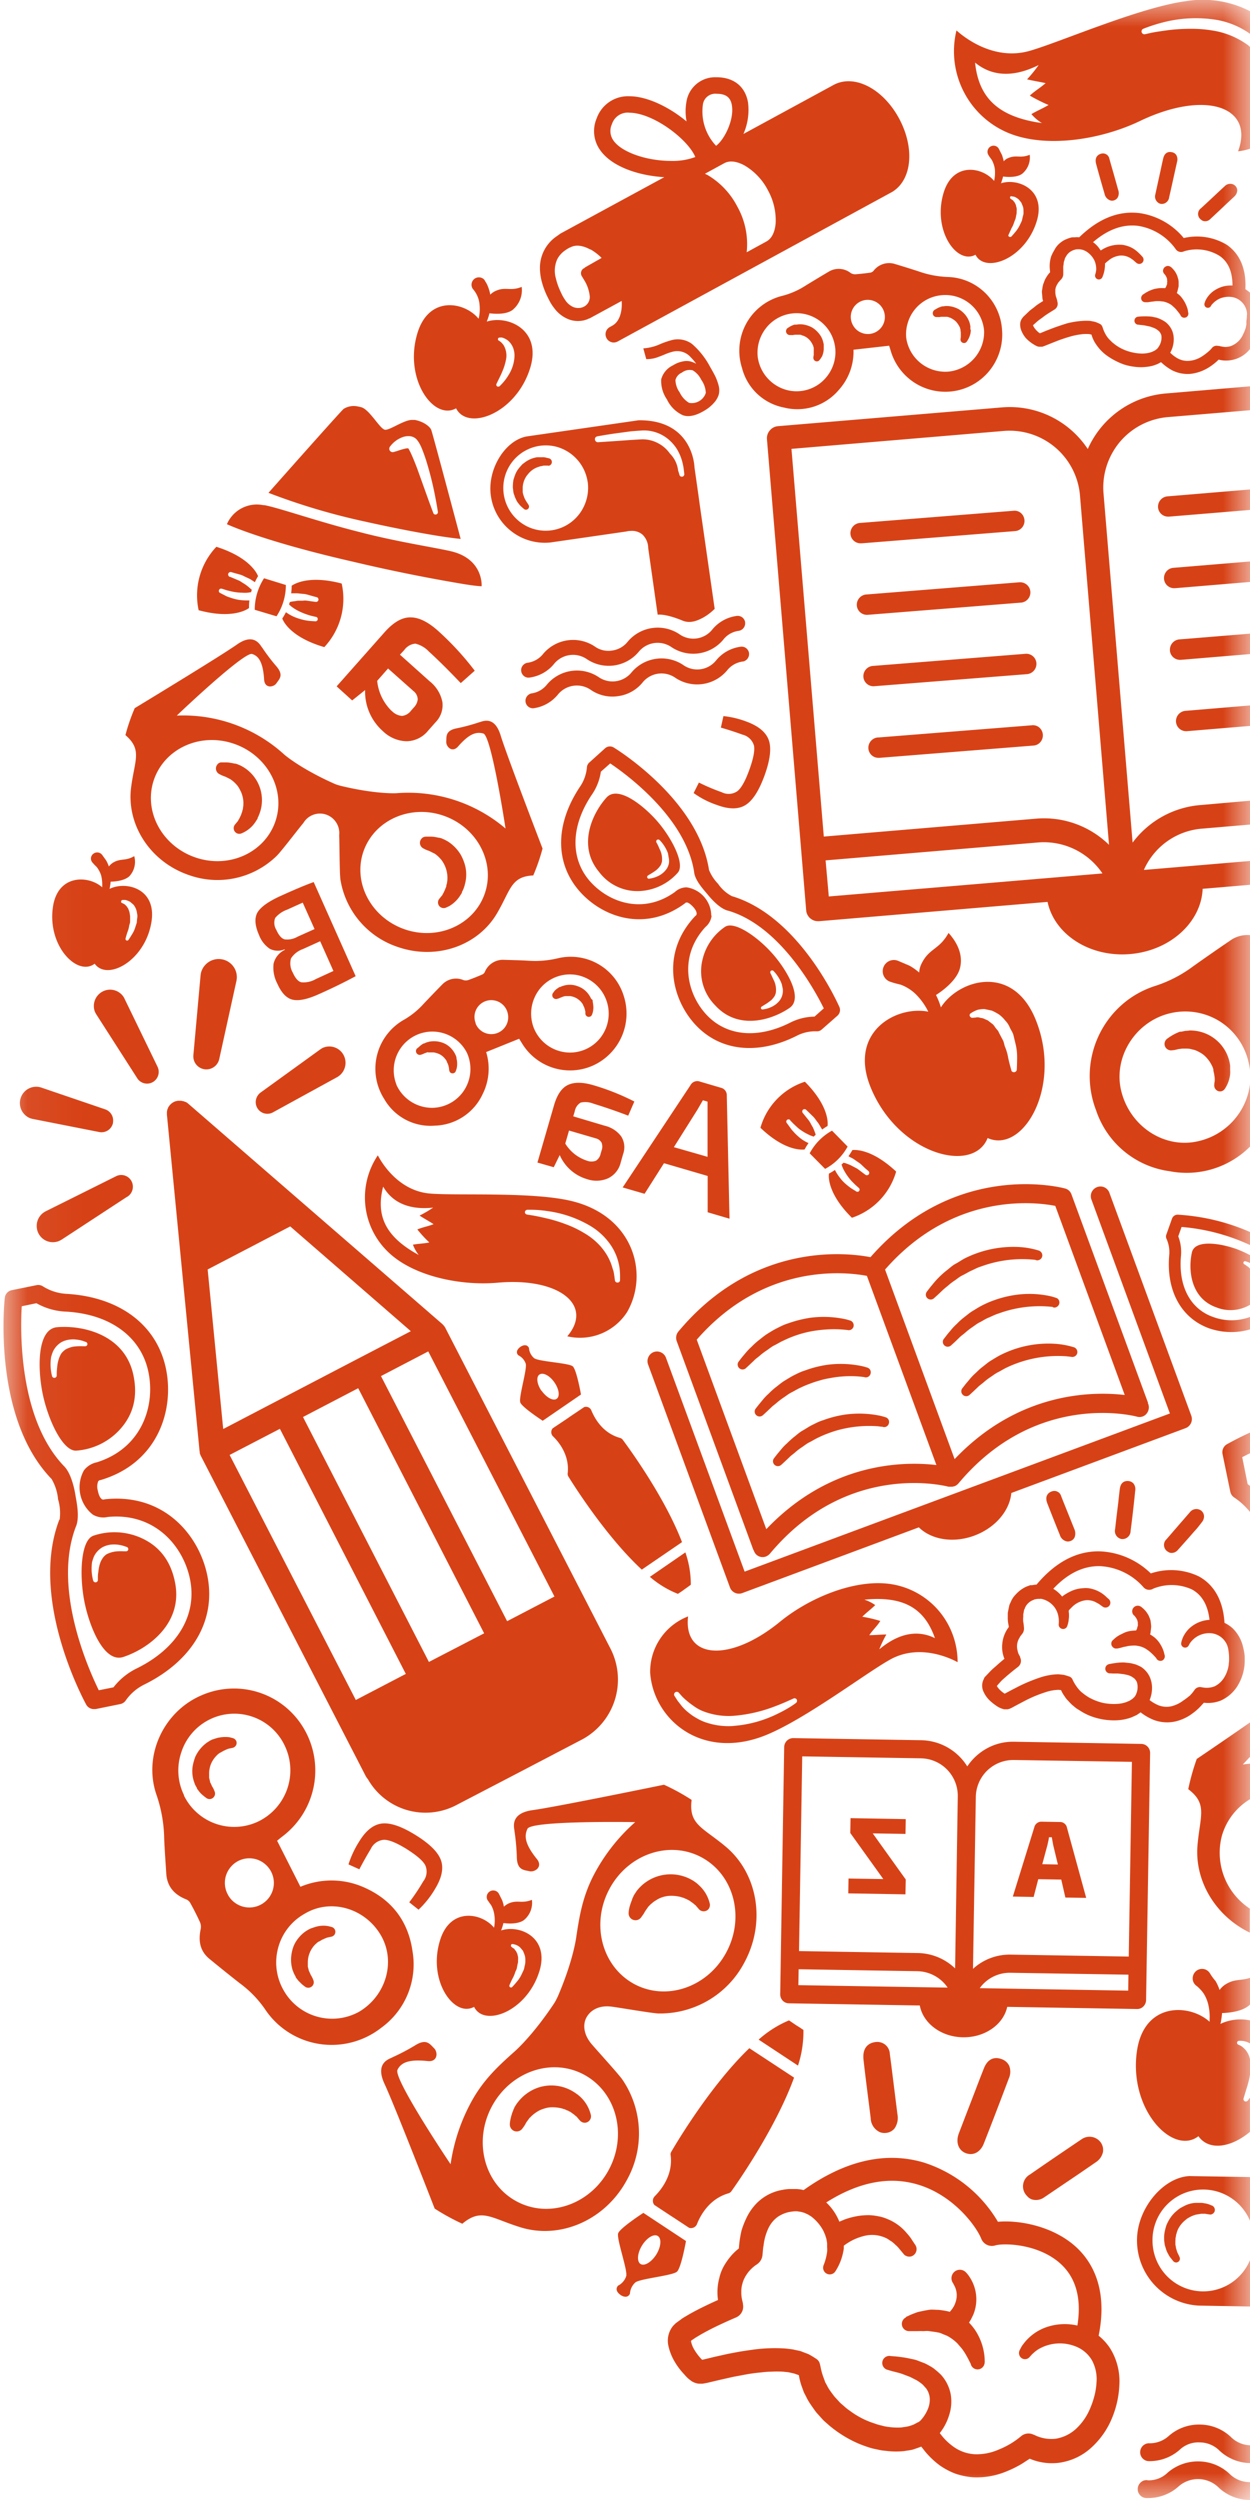 <?xml version="1.0" encoding="UTF-8"?> <svg xmlns="http://www.w3.org/2000/svg" width="23" height="46" fill="none" viewBox="0 0 23 46"><g clip-path="url(#a)"><mask id="b" width="23" height="46" x="0" y="0" maskUnits="userSpaceOnUse" style="mask-type:luminance"><path fill="#fff" d="M.062 0H23v46H.062z"></path></mask><g fill="#d74116" mask="url(#b)"><path d="M20.577 27.64q.012-.12.027-.239c.016-.14.104-.154.157-.15a.14.14 0 0 1 .097.048.17.17 0 0 1 .03.13q-.039.388-.085.742a.15.15 0 0 1-.156.148h-.007a.15.15 0 0 1-.122-.183l.025-.22zM7.828 15.394h.086a.5.5 0 0 1 .092.007l.045.009.025.005h.013l.016.006h.008l.065.028q.032.016.066.036a.75.75 0 0 1 .236.246q.045.083.072.173a.67.67 0 0 1 .005.356.6.6 0 0 1-.04.12l-.015.028v.007l-.004.01v.005l-.01.016-.02.031a.6.6 0 0 1-.203.196l-.062.029a.11.11 0 0 1-.103-.014.105.105 0 0 1-.02-.146l.043-.053c.018-.016.02-.033.032-.05a1 1 0 0 0 .048-.107l.009-.022v-.01.005-.008q.002-.015.008-.03l.006-.026c0-.015.004-.024.005-.042a.55.55 0 0 0-.11-.378l-.031-.035-.033-.033-.034-.028-.034-.024h-.005l.014.005-.012-.005-.023-.011-.042-.021a.3.3 0 0 0-.054-.022q-.042-.017-.044-.019l-.035-.018a.115.115 0 0 1-.035-.175.1.1 0 0 1 .075-.04m9.485 3.14c.325-.511 1.32-.813 1.742.223.5 1.23-.227 2.475-.883 2.182-.265.672-1.65.298-2.152-.932-.415-1.021.473-1.51 1.06-1.393l-.023-.045a1.2 1.2 0 0 0-.213-.283.8.8 0 0 0-.274-.17c-.086-.02-.135-.035-.135-.035l-.049-.016-.022-.008a.205.205 0 0 1-.105-.27.205.205 0 0 1 .27-.107l.202.086q.098.054.182.128.005-.092.048-.173c.139-.277.323-.247.492-.556.122.133.288.379.206.664-.066.219-.323.406-.437.478a1.3 1.3 0 0 1 .09.227m.54.173a.05.05 0 0 0 .035.02l.066-.005a.12.12 0 0 1 .068 0c.023.008.043.007.069.015l.086.038.08.062c.028.018.047.056.072.087l.037.044.027.055.058.11c.021.035.026.08.039.12q.045.105.063.218c.03.133.058.224.058.224v.007a.054.054 0 0 0 .098-.013s.007-.096.007-.243q0-.128-.032-.252l-.034-.142c-.01-.048-.043-.094-.066-.141a.4.4 0 0 0-.086-.133.6.6 0 0 0-.114-.112 1 1 0 0 0-.134-.072l-.133-.028a.5.5 0 0 0-.121.012.5.5 0 0 0-.146.075.05.05 0 0 0-.007.036l.008.017zm3.96-12.865a.075.075 0 0 1-.094-.05l-.02-.028-.055-.069q-.017-.02-.039-.04t-.044-.04a.4.4 0 0 0-.162-.069c-.021 0-.04-.005-.06-.006h-.062q-.03.002-.058.007a1 1 0 0 0-.093.013h-.049a.08.08 0 0 1-.065-.03.08.08 0 0 1 .015-.107q0-.002.035-.024a.6.6 0 0 1 .101-.055q.035-.015.075-.027a1 1 0 0 1 .092-.016 1 1 0 0 1 .102 0h.007l.017-.022q.002-.013.01-.027l.01-.028v-.029c0-.01.007-.02 0-.029v-.028q-.002-.014-.007-.026l-.01-.023a.2.2 0 0 0-.029-.043.1.1 0 0 1-.03-.06.1.1 0 0 1 .024-.064.1.1 0 0 1 .061-.03.1.1 0 0 1 .064.023q.01.007.019.017a.4.4 0 0 1 .096.147l.017.057a.3.3 0 0 1 .007.06v.062c0 .02-.008.038-.011.057l-.013.051-.01.024q.03.023.06.05a.6.6 0 0 1 .1.146.6.6 0 0 1 .042.113l.007.046a.08.08 0 0 1-.004.06.07.07 0 0 1-.046.037M9.152 23.602c-.645.057-1.46-.102-1.934-.497a1.39 1.39 0 0 1-.266-1.847c.06.116.37.658.968.704.506.04 1.862-.035 2.58.133 1.152.269 1.447 1.334 1.04 2.045a1.03 1.03 0 0 1-1.102.448c.488-.574-.154-1.088-1.286-.986m-1.18-1.382c-.278.03-.694.007-.922-.386-.135.526.032.92.655 1.258a.7.7 0 0 1-.107-.19c.1-.018.197-.02.302-.04a2.4 2.4 0 0 1-.221-.24c.102-.043.194-.056.299-.097-.086-.057-.172-.102-.258-.158q.131-.066.252-.148m1.732.13.095.015c.06.01.147.028.25.052q.174.04.343.103.19.068.363.173.171.1.303.25.058.068.105.144a1 1 0 0 1 .072.144c.02.047.03.092.044.131s.018.076.023.106l.013.095a.05.05 0 0 0 .017.028.05.05 0 0 0 .063-.003.05.05 0 0 0 .014-.03v-.104q-.002-.05-.009-.12a1 1 0 0 0-.034-.153 1 1 0 0 0-.184-.345 1.2 1.2 0 0 0-.343-.292 2.1 2.1 0 0 0-.773-.26 2 2 0 0 0-.264-.023h-.101a.05.05 0 0 0-.031.015.05.05 0 0 0-.012.033.046.046 0 0 0 .046.04zm9.378 11.196a.13.13 0 0 1 .082-.026l.343.006q.044 0 .08.029a.12.12 0 0 1 .044.071l.355 1.296-.383-.006-.076-.331-.423-.007-.085.327-.383-.007.396-1.278a.13.13 0 0 1 .05-.074m.383.762-.086-.357-.026-.145H19.3c0 .026-.012.074-.027.143l-.095.353zm-1.536-6.052c-.39.145-.794.074-1.022-.152l-3.25 1.21a.176.176 0 0 1-.226-.105l-1.507-4.103a.18.18 0 0 1 .104-.227.177.177 0 0 1 .226.105l1.447 3.935 7.825-2.91-1.444-3.937a.177.177 0 0 1 .104-.228.174.174 0 0 1 .227.105l1.507 4.102a.18.18 0 0 1-.006.136.18.18 0 0 1-.1.092l-3.206 1.193c-.028.32-.289.639-.68.784M2.38 16.123c-.094.086-.27.098-.344.1a1 1 0 0 1-.013.093q-.002.022-.008.04c.301-.15.866-.01.773.599-.11.722-.814 1.103-1.046.777-.318.242-.877-.328-.767-1.05.091-.6.657-.578.906-.355v-.03a.7.7 0 0 0-.021-.193.5.5 0 0 0-.083-.154c-.035-.032-.054-.055-.054-.055l-.02-.022-.008-.01a.11.11 0 0 1 .027-.157.115.115 0 0 1 .16.027l.071.099q.03.053.05.111a.3.3 0 0 1 .072-.067c.147-.091.227-.025.395-.123a.39.39 0 0 1-.09.37m-.145.486.032.017a.1.1 0 0 1 .033.02c.008.01.019.016.028.027l.029.042.02.051q.009.03.012.06l.005.031v.102c0 .022-.01.046-.016.067a.5.5 0 0 1-.032.122c-.024.07-.036.122-.036.122a.03.03 0 0 0 .022.036.03.03 0 0 0 .032-.012s.03-.043.072-.113a.5.5 0 0 0 .056-.128l.025-.076q.002-.042.008-.086a.2.2 0 0 0-.004-.087.3.3 0 0 0-.066-.159l-.059-.05a.3.3 0 0 0-.062-.028.1.1 0 0 0-.044-.008h-.037a.03.03 0 0 0-.017.009.02.02 0 0 0-.006.018.03.03 0 0 0 .001.023zm12.301 4.135a.5.5 0 0 0 .061.076q.036.042.078.079a.7.7 0 0 0 .172.12l.03.014a1 1 0 0 0-.072.117c-.068.009-.376.019-.813-.399a1.25 1.25 0 0 1 .818-.847c.447.449.424.767.417.814a1 1 0 0 0-.101.067c0-.01-.011-.021-.018-.034l-.043-.073-.056-.075a.4.4 0 0 0-.06-.07l-.058-.057-.057-.055a.045.045 0 0 0-.062 0 .046.046 0 0 0 0 .059l.006.007.045.056.046.057a.4.4 0 0 1 .046.07q.02.038.041.072.017.037.027.064l.018.048.007.02v.005l-.036.035-.013-.004-.054-.02-.076-.038a1 1 0 0 1-.086-.053.5.5 0 0 1-.08-.063l-.064-.06-.061-.063v-.005a.04.04 0 0 0-.058 0 .04.04 0 0 0-.005.053zm-1.897-4.139-.024.005-.022.019c-.728.528-1.512.248-1.934-.235-.45-.518-.446-1.232.014-1.92a.74.74 0 0 0 .126-.353.13.13 0 0 1 .047-.093l.288-.26a.134.134 0 0 1 .16-.013c.063.039 1.552.96 1.752 2.253q.06.146.172.26v.004l.005.005a.7.7 0 0 0 .243.212c1.236.366 1.949 1.973 1.979 2.04a.14.14 0 0 1-.034.158l-.29.255a.13.13 0 0 1-.098.034.74.74 0 0 0-.37.086c-.732.365-1.438.275-1.888-.241-.42-.483-.593-1.303.022-1.96l.017-.015a.05.05 0 0 0 .015-.03c0-.015 0-.057-.066-.13-.066-.07-.1-.08-.114-.081m.454.247a.32.32 0 0 1-.112.204c-.49.532-.35 1.194-.008 1.586.364.418.944.484 1.556.18.142-.074.298-.114.458-.116l.171-.152c-.165-.336-.806-1.515-1.755-1.796-.157-.032-.326-.23-.383-.3s-.236-.258-.248-.414c-.153-.993-1.231-1.787-1.544-1.997l-.172.152a1 1 0 0 1-.172.432c-.382.573-.394 1.165-.03 1.583.344.39.974.62 1.563.2a.32.32 0 0 1 .216-.087.53.53 0 0 1 .454.518zm2.965 16.882.608.849-.006.273-1.052-.018.005-.273.64.01-.608-.848.005-.273 1.016.018-.005.272zM2.08 20.658a.216.216 0 0 1-.252.172L.6 20.588l-.038-.01a.3.3 0 0 1-.18-.379.3.3 0 0 1 .371-.19l1.182.403a.216.216 0 0 1 .143.246m13.104.85-.284-.287a1.03 1.03 0 0 1 .411-.417l.287.293c-.095.175-.24.318-.415.411m-3.751-.598a.37.37 0 0 1 .036.323l-.045.157a.43.43 0 0 1-.231.29.53.53 0 0 1-.386.017.79.79 0 0 1-.505-.444l-.11.224-.3-.086.304-1.05q.086-.3.262-.38t.474.01q.385.114.743.297l-.113.26a10 10 0 0 0-.638-.22.4.4 0 0 0-.235-.021.23.23 0 0 0-.11.159l-.028.095.577.172c.122.028.23.097.305.197m-.357.122a.17.17 0 0 0-.113-.087l-.49-.143-.069.24c.092.15.233.261.4.315a.23.23 0 0 0 .165 0 .2.2 0 0 0 .086-.13l.018-.06a.2.2 0 0 0 .001-.135z"></path><path d="M13.345 17.051c.172-.104.583.18.851.477.258.283.601.837.33 1.019-.329.224-.945.414-1.365-.047a.89.89 0 0 1-.232-.854 1 1 0 0 1 .416-.595m.657 1.507q.005.009.014.013a.04.04 0 0 0 .02.003l.039-.007a.4.4 0 0 0 .098-.03.3.3 0 0 0 .064-.032.3.3 0 0 0 .066-.05.3.3 0 0 0 .06-.071.3.3 0 0 0 .04-.19l-.018-.086a.7.7 0 0 0-.152-.242.04.04 0 0 0-.026-.011l-.014.003-.012.008a.04.04 0 0 0-.005.041l.017.034.04.086a.4.4 0 0 1 .042.242.3.3 0 0 1-.02.055.3.3 0 0 1-.036.049.2.2 0 0 1-.044.042 1 1 0 0 1-.123.083l-.03.019a.034.034 0 0 0-.02.041m-12.256.058a.3.3 0 0 1 .15-.376.296.296 0 0 1 .386.117l.619 1.276a.217.217 0 0 1-.09.278.214.214 0 0 1-.283-.067l-.764-1.192zm14.174 2.881-.059-.056a.4.4 0 0 0-.073-.058l-.076-.053c-.025-.017-.053-.029-.074-.04-.021-.013-.019-.011-.027-.015q.039-.054.073-.114c.086-.008.382 0 .805.396a1.26 1.26 0 0 1-.814.85c-.455-.45-.43-.77-.422-.813a1 1 0 0 0 .11-.067l.018.035a1 1 0 0 0 .127.173 1 1 0 0 0 .086.078q.037.031.078.058l.081.05a.04.04 0 0 0 .03.008.04.04 0 0 0 .033-.045.04.04 0 0 0-.015-.027l-.065-.058-.063-.063a1 1 0 0 1-.162-.238q-.016-.037-.021-.054l-.006-.015.035-.034h.005l.02.005c.013 0 .029.01.048.016q.028.01.064.026l.074.039q.038.018.071.043l.058.044.058.043.007.005a.044.044 0 0 0 .07-.04q-.002-.016-.014-.028zm-4.085-5.107a.88.88 0 0 1-.811-.345c-.4-.477-.133-1.07.133-1.367.214-.246.714.167.96.46.257.308.483.757.359.914a1 1 0 0 1-.641.338m.47-.604-.015-.087a.7.7 0 0 0-.153-.242.04.04 0 0 0-.027-.01q-.015 0-.026.01a.04.04 0 0 0-.006.043l.018.033q.016.03.039.086a.4.4 0 0 1 .044.24.4.4 0 0 1-.02.056.4.4 0 0 1-.127.126 1 1 0 0 1-.077.048l-.031.019a.033.033 0 0 0 0 .057.03.03 0 0 0 .023.003l.038-.007a.5.5 0 0 0 .162-.062.4.4 0 0 0 .125-.12.3.3 0 0 0 .036-.094.3.3 0 0 0-.002-.097zm-9.967 6.235-1.202.787-.03.017a.297.297 0 0 1-.43-.248.3.3 0 0 1 .165-.289l1.288-.642a.213.213 0 0 1 .288.083.217.217 0 0 1-.076.292zm17.187 5.507.042.107.2.498a.2.2 0 0 1 .006.153.13.13 0 0 1-.077.069.14.14 0 0 1-.061.008.17.17 0 0 1-.134-.12q-.117-.29-.23-.58c-.064-.164.053-.212.085-.222a.13.13 0 0 1 .169.087m.965-23.839a.1.1 0 0 1-.056 0 .16.16 0 0 1-.11-.123q-.08-.272-.155-.548c-.04-.153.069-.185.1-.192a.12.12 0 0 1 .144.097l.028.1q.068.235.133.471a.17.17 0 0 1-.007.138.12.12 0 0 1-.078.057m.867.061h-.006a.14.14 0 0 1-.092-.172l.043-.198.054-.246q.022-.106.047-.214c.028-.125.109-.13.156-.12a.12.12 0 0 1 .086.053.16.16 0 0 1 .015.12c-.05.223-.098.446-.146.654a.14.14 0 0 1-.101.121.14.14 0 0 1-.056.003m.508 29.169q.059-.283.156-.555s.483-.326.98-.672v.633l-.132.141q.066-.01.133-.015v.653a1.16 1.16 0 0 0-.52.68 1.23 1.23 0 0 0 .515 1.333v.442c-.631-.306-1.017-.95-.962-1.606.047-.544.19-.76-.17-1.033m-1.976 6.451a.255.255 0 0 1 .362.044.24.24 0 0 1 .045.18.3.3 0 0 1-.132.189l-.289.199-.293.198-.365.247a.26.26 0 0 1-.23.04.2.2 0 0 1-.085-.059.25.25 0 0 1 .053-.401c.27-.188.567-.39.934-.638M9.925 36.27c-.228.743-1.016 1.036-1.202.656-.367.204-.858-.483-.626-1.225.189-.617.772-.504.993-.231l.006-.031a.7.7 0 0 0 0-.205.5.5 0 0 0-.06-.18c-.03-.04-.047-.066-.047-.066l-.018-.025-.006-.012a.12.12 0 0 1 .057-.154.12.12 0 0 1 .156.045l.059.117a.6.6 0 0 1 .035.125.3.3 0 0 1 .086-.06c.165-.073.237.009.429-.067a.41.41 0 0 1-.151.376c-.11.075-.294.062-.373.051a1 1 0 0 1-.028.097l-.015.04c.335-.114.897.123.705.75m-.524-.472a.03.03 0 0 0 .009.022q.015.013.03.023c.011.007.026.014.03.026.006.013.018.02.026.033l.023.048.013.057a.3.3 0 0 1 0 .065v.033l-.009.037-.013.07c-.004.024-.018.046-.028.069a.6.6 0 0 1-.051.122c-.036.071-.057.123-.057.123a.03.03 0 0 0 0 .024l.007.01.01.007a.03.03 0 0 0 .034-.008s.04-.04.093-.106a.6.6 0 0 0 .08-.126l.036-.077c.012-.026.015-.058.022-.086a.3.3 0 0 0 .01-.093.3.3 0 0 0-.01-.092 1 1 0 0 0-.034-.086l-.052-.062a.3.3 0 0 0-.06-.04.3.3 0 0 0-.083-.022l-.01.003a.03.03 0 0 0-.015.015zM23 6.422a.56.56 0 0 1-.577.195 1 1 0 0 1-.195.152.8.8 0 0 1-.321.11.63.63 0 0 1-.343-.067 1 1 0 0 1-.201-.148l-.064.034q-.045.018-.09.032a.9.9 0 0 1-.36.015 1 1 0 0 1-.173-.04 1.3 1.3 0 0 1-.311-.163.8.8 0 0 1-.189-.194.6.6 0 0 1-.093-.192l-.043-.009a1 1 0 0 0-.107 0 1.3 1.3 0 0 0-.232.043 3 3 0 0 0-.237.078l-.119.047-.125.05-.041.015h-.051a.1.1 0 0 1-.034-.005l-.017-.006a.7.7 0 0 1-.204-.151.5.5 0 0 1-.086-.15.3.3 0 0 1-.015-.12.2.2 0 0 1 .032-.087l.01-.013.004-.006.012-.014.111-.106c.037-.032.073-.055.11-.087s.095-.066.143-.097a.2.2 0 0 1-.015-.07l-.008-.093q0-.023.005-.046l.007-.048.01-.046.017-.043q.014-.046.04-.086a.5.5 0 0 1 .052-.075l.02-.021-.005-.054a.6.6 0 0 1 .026-.243l.023-.05q.015-.03.033-.059a.4.4 0 0 1 .083-.113.5.5 0 0 1 .112-.079l.066-.027.053-.016.026-.003h.043a.3.3 0 0 1 .07 0h.006q.532-.518 1.115-.444c.316.047.604.21.808.458.27-.063.552-.019.79.123.172.117.368.354.344.819q.045.027.085.063zm-3.995-.436-.009.013s.008-.008.01-.013m3.94-.2a.33.33 0 0 0-.258-.317.43.43 0 0 0-.228.018.4.4 0 0 0-.144.098l-.02.02-.019.032a.064.064 0 0 1-.111-.012.07.07 0 0 1-.003-.044l.012-.036q.008-.02.02-.041a.47.47 0 0 1 .189-.183.54.54 0 0 1 .294-.067q0-.387-.243-.549a.8.8 0 0 0-.649-.081.12.12 0 0 1-.158-.047 1.05 1.05 0 0 0-.686-.421q-.421-.053-.83.3a.5.5 0 0 1 .14.153l.045-.027a.6.6 0 0 1 .32-.079q.046 0 .091.013a.5.5 0 0 1 .157.067q.03.02.057.043a1 1 0 0 1 .074.071l.026.029a.08.08 0 0 1 0 .104.08.08 0 0 1-.11.008l-.009-.007-.023-.02a.4.4 0 0 0-.062-.049.32.32 0 0 0-.203-.06.4.4 0 0 0-.201.077l-.058.047-.018.018h-.006v.023a.6.6 0 0 1-.047.23.07.07 0 0 1-.125.012.07.07 0 0 1-.01-.05q.014-.045.02-.091a.4.4 0 0 0-.028-.165.4.4 0 0 0-.156-.177.27.27 0 0 0-.171-.038H19.8l-.02.006a.2.2 0 0 0-.045.015l-.028.014a.25.25 0 0 0-.093.097l-.018.03-.01.036-.012.037-.004.042a.3.3 0 0 0-.006.086v.087a.14.14 0 0 1-.039.102l-.006.008a.2.2 0 0 0-.032.035.2.2 0 0 0-.031.044.2.2 0 0 0-.023.046l-.01.025q.001.012-.005.025v.051q0 .026.005.051a.2.2 0 0 0 .014.052l.016.054v.013a.124.124 0 0 1-.058.156c-.07.045-.143.086-.21.14-.032.024-.069.048-.098.073l-.08.071q.015.04.044.073a.4.4 0 0 0 .074.071l.012.004.114-.047.124-.048q.129-.047.258-.087.136-.035.277-.045a1 1 0 0 1 .153 0l.086.017q.044.016.086.036.032.016.047.05l.009.024a.6.6 0 0 0 .083.169.4.4 0 0 0 .042.049l.047.047.051.041a.8.8 0 0 0 .24.124.9.9 0 0 0 .264.044.6.6 0 0 0 .126-.015q.03-.008.057-.018l.051-.025.022-.017.012-.008.005-.005.02-.023c0-.006.005-.008.009-.015a.3.3 0 0 0 .049-.21.2.2 0 0 0-.047-.08c-.016-.01-.028-.023-.045-.033a.3.3 0 0 0-.056-.027l-.062-.022-.07-.014c-.045-.012-.095-.012-.143-.02h-.012a.074.074 0 0 1-.06-.077.074.074 0 0 1 .068-.07 1.2 1.2 0 0 1 .253 0l.085.018q.094.029.172.086a.4.4 0 0 1 .123.173.45.45 0 0 1 .017.208.5.5 0 0 1-.06.178.6.6 0 0 0 .14.106c.065.035.14.05.213.043a.5.5 0 0 0 .222-.075 1 1 0 0 0 .15-.115q.025-.024.041-.044a.11.11 0 0 1 .115-.04h.017q.054.015.109.019.053 0 .103-.014a.4.4 0 0 0 .234-.224.6.6 0 0 0 .044-.11c.005-.015.009-.042.014-.065V5.91a1 1 0 0 0 .01-.124m-8.588 30.902.01-.627.063-3.916a.17.17 0 0 1 .051-.117.17.17 0 0 1 .118-.047l2.351.039a1.02 1.02 0 0 1 .849.482 1.03 1.03 0 0 1 .472-.384 1 1 0 0 1 .393-.07l2.336.04a.165.165 0 0 1 .163.172l-.064 3.916-.01.626a.17.17 0 0 1-.051.118.16.16 0 0 1-.115.046l-2.389-.04c-.07.324-.41.566-.814.56s-.735-.259-.795-.586h-.053l-2.35-.039a.16.16 0 0 1-.12-.05.17.17 0 0 1-.045-.123m6.403-.06.004-.294-2.17-.035a.68.68 0 0 0-.566.283zm-2.16-.663 2.17.036.058-3.583-2.17-.034a.69.69 0 0 0-.702.684l-.052 3.159a1 1 0 0 1 .696-.262m-.976-2.905a.69.69 0 0 0-.68-.707l-2.182-.036-.059 3.583 2.185.036c.256.004.502.105.687.283zm-.82 3.502.634.01a.69.69 0 0 0-.558-.302l-2.184-.036-.005.293zm-3.015 1.125.823.541c-.352.97-1.116 2.041-1.16 2.099a.1.1 0 0 1-.047.03c-.415.119-.56.519-.584.577a.12.12 0 0 1-.14.058l-.284-.187-.073-.047-.283-.187a.12.12 0 0 1 0-.152c.041-.045.354-.336.3-.763q-.006-.03.008-.057s.675-1.18 1.44-1.912M22.44 3.871l-.17.159a.13.13 0 0 1-.116.039.1.1 0 0 1-.051-.024.13.13 0 0 1-.045-.166.13.13 0 0 1 .04-.047c.13-.118.267-.25.438-.407a.14.14 0 0 1 .147-.035.125.125 0 0 1 .083.115.17.17 0 0 1-.053.11l-.136.126zm-7.79 33.394c.03.017.08.05.133.086a2 2 0 0 1-.1.656l-.724-.478q.25-.224.559-.354zm3.3 1.19q.074-.196.15-.388c.086-.227.241-.212.327-.18a.24.24 0 0 1 .142.123.3.3 0 0 1-.005.229c-.157.416-.311.82-.462 1.203-.061.156-.191.226-.326.178l-.011-.004c-.133-.054-.182-.202-.123-.36l.137-.357zM3.675 26.736v-.023l-.004-.02-.6-6.186v-.047l.004-.025.005-.02.007-.018.01-.025.01-.014.018-.025.011-.01a.2.2 0 0 1 .04-.033l.02-.013.022-.009.021-.008q.013.002.027-.006h.066l.037.008h.009l.031.014h.01l.022.015.017.012 4.68 4.059.017.018.013.014q.015.018.026.039l3.04 5.904a1.25 1.25 0 0 1-.527 1.671l-1.157.605-1.152.6a1.22 1.22 0 0 1-1.63-.478.3.3 0 0 1-.036-.05L3.691 26.78zm6.527 2.64-2.322-4.51-.87.454 2.321 4.51zm-2.31 1.204 1.016-.527-2.317-4.51-1.016.53zm-1.345.7.92-.48-2.317-4.51-.925.481zm-2.44-4.986 2.47-1.289.982-.511-2.219-1.928-1.519.792zm12.266 11.5.025.19.115.921a.34.34 0 0 1-.055.26.23.23 0 0 1-.16.081.24.24 0 0 1-.105-.013.29.29 0 0 1-.172-.259c-.044-.357-.092-.713-.132-1.072-.033-.3.182-.327.242-.33a.23.23 0 0 1 .168.06.23.23 0 0 1 .074.162m-2.591-25.778a.14.14 0 0 1-.066.138.1.1 0 0 1-.05.018.44.44 0 0 0-.29.167.72.72 0 0 1-.943.137.447.447 0 0 0-.613.086.7.7 0 0 1-.447.247.7.7 0 0 1-.496-.111.45.45 0 0 0-.615.086.7.7 0 0 1-.446.248.137.137 0 0 1-.146-.119.14.14 0 0 1 .107-.154.44.44 0 0 0 .29-.167.72.72 0 0 1 .944-.136.45.45 0 0 0 .612-.087.72.72 0 0 1 .944-.136.445.445 0 0 0 .613-.086.7.7 0 0 1 .446-.247.135.135 0 0 1 .138.066q.014.023.018.05m-9.717 2.012h.086q.045 0 .092.008l.046.008.024.006h.018l.016.006h.007l.065.027q.033.016.067.037a.71.71 0 0 1 .286.859l-.014.034c0 .01-.01.018-.014.027v.008l-.005.01v.005l-.01.016-.02.031a.56.56 0 0 1-.265.224.103.103 0 0 1-.144-.096q0-.036.022-.064l.043-.052c.018-.017.02-.033.032-.05s.02-.043.034-.066l.014-.04.008-.023.004-.01v.005-.008q.002-.015.009-.03l.005-.027c0-.014.004-.024.005-.041a.5.5 0 0 0-.019-.199.4.4 0 0 0-.038-.093.5.5 0 0 0-.052-.086l-.032-.036-.032-.031-.035-.029-.034-.023.011.004-.012-.005-.023-.011-.041-.021a.3.3 0 0 0-.055-.022l-.044-.019-.035-.018a.116.116 0 0 1-.039-.172.1.1 0 0 1 .069-.043m5.472 10.909s-.074-.063.028-.147l.021-.015c.115-.064.147.028.147.028a.27.27 0 0 0 .096.188c.086.063.639.087.71.15s.151.518.151.518l-.704.483s-.377-.245-.412-.335.126-.605.1-.714a.27.27 0 0 0-.137-.156m.429.653c.086.123.209.192.274.15s.05-.173-.036-.3-.208-.192-.275-.15c-.067.04-.052.175.033.3z"></path><path d="M13.71 11.452a.14.14 0 0 1-.115.155.43.43 0 0 0-.29.167.72.72 0 0 1-.944.137.45.45 0 0 0-.612.086.72.72 0 0 1-.944.136.45.45 0 0 0-.614.087.7.7 0 0 1-.446.247.13.13 0 0 1-.102-.026.14.14 0 0 1-.05-.144.14.14 0 0 1 .113-.102.44.44 0 0 0 .29-.166.72.72 0 0 1 .943-.137.43.43 0 0 0 .324.078.44.44 0 0 0 .29-.167.72.72 0 0 1 .943-.137.445.445 0 0 0 .613-.086.7.7 0 0 1 .447-.247.14.14 0 0 1 .102.027.14.14 0 0 1 .053.092m1.882 13.02-.086-.008a2 2 0 0 0-.234-.005q-.165.006-.328.034a2 2 0 0 0-.362.101 2 2 0 0 0-.172.075c-.058.025-.11.06-.164.086s-.098.066-.145.096q-.066.044-.125.096c-.037.032-.075.056-.103.087l-.075.071-.068.063-.006.006a.09.09 0 0 1-.123 0 .09.09 0 0 1-.009-.123l.06-.078.073-.086a1 1 0 0 1 .102-.106q.061-.063.13-.118c.05-.038.1-.082.157-.118s.118-.074.182-.106c.065-.032.13-.067.199-.087q.202-.073.414-.105a1.9 1.9 0 0 1 .63.023c.061.013.1.028.098.026a.093.093 0 0 1 .067.113.09.09 0 0 1-.112.063M10.088 8.567h-.082l-.024.005-.028.006h-.008l-.02.007-.042.014a.4.4 0 0 0-.166.122.4.4 0 0 0-.1.247v.085c0 .015.007.032.01.047.003.016.008.022.011.032q.009.031.025.06a1 1 0 0 0 .053.084l.006.01a.06.06 0 0 1 0 .07.06.06 0 0 1-.042.023.06.06 0 0 1-.044-.017l-.045-.04a.3.3 0 0 1-.046-.051.3.3 0 0 1-.051-.08l-.024-.052c0-.014-.01-.03-.015-.045l-.007-.025-.006-.036c0-.02-.005-.042-.007-.064a1 1 0 0 1 .01-.133 1 1 0 0 1 .045-.13.5.5 0 0 1 .077-.115l.045-.05.054-.04a.5.5 0 0 1 .168-.078l.044-.01h.101a.2.2 0 0 1 .068.008l.052.012a.07.07 0 0 1 .054.075.07.07 0 0 1-.069.063zm-5.263 3.35q.115.173.249.33c.156.173.067.245.014.323-.052.079-.226.107-.229-.08-.02-.28-.086-.416-.221-.457-.136-.04-1.186.942-1.385 1.134a2.76 2.76 0 0 1 1.982.721s.286.249.902.526q.029.013.062.025l.064.019c.655.159 1.03.137 1.03.137a2.76 2.76 0 0 1 2.009.65c-.042-.274-.271-1.708-.408-1.748-.138-.04-.267.015-.454.225-.115.146-.235.018-.229-.077s-.02-.207.208-.247q.201-.042.397-.108c.047-.006.277-.143.395.24.118.384.772 2.083.772 2.083q-.068.254-.171.495c-.41.02-.413.26-.66.685-.343.6-1.106.88-1.828.633a1.57 1.57 0 0 1-1.063-1.26v-.014c-.013-.114-.014-.654-.02-.784a.36.36 0 0 0-.238-.379.354.354 0 0 0-.42.153c-.085.1-.41.527-.49.604l-.01.01a1.56 1.56 0 0 1-1.608.345c-.721-.247-1.155-.94-1.061-1.625.065-.492.206-.681-.106-.95q.067-.255.171-.496s1.552-.94 1.88-1.17c.328-.232.433.024.466.057M7.448 17.1c.618.212 1.277-.087 1.473-.662s-.145-1.218-.762-1.43-1.276.087-1.473.663c-.196.576.146 1.216.762 1.429m-4.616-2.752c-.197.577.146 1.217.763 1.429s1.275-.086 1.472-.663c.196-.576-.145-1.217-.763-1.429s-1.273.085-1.472.663m4.655 19.677q-.28-.173-.42-.173a.29.29 0 0 0-.245.169 7 7 0 0 0-.21.374l-.2-.09a1.8 1.8 0 0 1 .195-.418q.186-.306.419-.334t.619.211.467.46-.104.527a1.7 1.7 0 0 1-.307.387l-.171-.136q.14-.183.257-.384a.29.29 0 0 0 .039-.295q-.06-.121-.34-.298m4.86-27.763a.44.44 0 0 1 .386.066c.136.118.25.262.334.423q.065.111.1.183a1 1 0 0 1 .058.165.33.33 0 0 1 0 .165.4.4 0 0 1-.086.147.7.7 0 0 1-.181.147q-.236.14-.395.081a.6.6 0 0 1-.29-.289.6.6 0 0 1-.106-.37.4.4 0 0 1 .22-.259.5.5 0 0 1 .18-.071.3.3 0 0 1 .136 0q.057.015.109.044a1 1 0 0 0-.1-.119.33.33 0 0 0-.343-.101 1 1 0 0 0-.147.052 2 2 0 0 1-.16.06.6.6 0 0 1-.17.022l-.054-.198a.9.9 0 0 0 .282-.066q.111-.05.227-.082m.4.552a.23.23 0 0 0-.2.043.2.2 0 0 0-.118.138c.004.081.03.16.078.225q.058.122.172.192a.27.27 0 0 0 .309-.183.45.45 0 0 0-.086-.244.4.4 0 0 0-.155-.171"></path><path d="m12.778 8.596.076.535.02.148.276 1.924a1 1 0 0 1-.21.16c-.113.06-.241.114-.382.056-.326-.135-.456-.108-.456-.108l-.011-.071-.164-1.156a.35.35 0 0 0-.108-.25.3.3 0 0 0-.214-.065.3.3 0 0 0-.078.01l-1.395.202a1 1 0 0 1-.722-.205 1 1 0 0 1-.378-.652c-.07-.484.257-1.017.656-1.093l2.063-.298c1.01-.01 1.027.863 1.027.863m-1.965.272a.79.79 0 0 0-.579-.649.78.78 0 0 0-.817.29.788.788 0 0 0 .288 1.18.776.776 0 0 0 .96-.239.8.8 0 0 0 .149-.582m1.523-.75a.7.7 0 0 0-.553-.195q-.092.006-.182.014l-.31.042c-.182.027-.303.05-.303.05a.052.052 0 0 0-.041.064.054.054 0 0 0 .054.044l.304-.02.31-.022.172-.01a.6.6 0 0 1 .314.067.6.6 0 0 1 .225.195.52.52 0 0 1 .15.31l.025.078v.005a.046.046 0 0 0 .057.03.046.046 0 0 0 .032-.05l-.01-.086a1 1 0 0 0-.018-.1.9.9 0 0 0-.109-.273.8.8 0 0 0-.117-.143m-2.13 10.11a.3.3 0 0 1 .044-.037l.023-.016.013-.009.007-.004h.01l.039-.017.044-.013a.4.4 0 0 1 .208.003q.054.016.105.043a.43.43 0 0 1 .153.153l.027.05.02.014.006.018v.022l.005.023.005.042a.3.3 0 0 1 0 .075.3.3 0 0 1-.024.096.06.06 0 0 1-.05.039.063.063 0 0 1-.071-.056v-.04l-.009-.036c0-.012-.01-.028-.013-.044l-.012-.023-.006-.013v-.005l-.009-.016-.009-.015-.016-.02a.3.3 0 0 0-.043-.042.3.3 0 0 0-.107-.059.3.3 0 0 0-.058-.013h-.084l-.025.004h.006-.008l-.015.006-.026.009-.034.014-.026.011-.024.007a.07.07 0 0 1-.066-.013.07.07 0 0 1-.008-.1zm-4.31 1.078.031-.02a.297.297 0 0 1 .394.127.303.303 0 0 1-.109.401l-1.19.653a.214.214 0 0 1-.313-.232.22.22 0 0 1 .086-.133zM17.863 6.062v.022l-.005.042a.4.4 0 0 1-.07.161.06.06 0 0 1-.059.024.064.064 0 0 1-.055-.072l.005-.04v-.085l-.005-.026V6.07l-.005-.019-.004-.015q-.001-.011-.01-.024a.4.4 0 0 0-.07-.1.4.4 0 0 0-.104-.067q-.013-.001-.027-.01l-.028-.006h-.052.008-.056a.1.1 0 0 0-.035.005h-.054a.07.07 0 0 1-.07-.094.07.07 0 0 1 .027-.037l.046-.027a.3.3 0 0 1 .052-.024l.028-.01.014-.005h.019l.043-.006h.047a.5.5 0 0 1 .201.06q.047.029.086.068a.44.44 0 0 1 .113.187l.012.055v.069zm4.038 33.978 1.1.018v.807a.936.936 0 0 0-1.045-.56.93.93 0 0 0-.75.92.94.94 0 0 0 .212.595.932.932 0 0 0 1.582-.234v.854l-.944-.017a1.2 1.2 0 0 1-.813-.38 1.2 1.2 0 0 1-.322-.842c.01-.583.497-1.15.98-1.162M16.4 3.54l-5.036 2.744a.15.15 0 0 1-.217-.096.15.15 0 0 1 .073-.17l.047-.026c.133-.073.165-.243.172-.337a1 1 0 0 0 0-.118l-.575.313a.1.1 0 0 1-.031.012q-.017.009-.035.016a.48.48 0 0 1-.328 0 .6.6 0 0 1-.263-.196 1 1 0 0 1-.082-.12q-.032-.06-.062-.122a1.5 1.5 0 0 1-.095-.26 1 1 0 0 1-.033-.27.7.7 0 0 1 .301-.558l.053-.037c.013-.008.008-.01.014-.012l.042-.023 1.878-1.02c-.455-.026-.968-.185-1.186-.506a.6.6 0 0 1-.057-.579.61.61 0 0 1 .601-.404c.326 0 .736.2 1.052.464a1 1 0 0 1 0-.376.533.533 0 0 1 .553-.437h.03c.301.012.5.18.548.466a1.1 1.1 0 0 1-.085.577l1.657-.901c.38-.207.911.065 1.208.618.297.554.234 1.148-.145 1.359m-5.533 1.052c-.086-.047-.241-.113-.374-.04h-.005l-.018.01a.4.4 0 0 0-.064.04.4.4 0 0 0-.08.067.4.4 0 0 0-.075.107.52.52 0 0 0-.022.345q.026.11.072.213.024.054.051.108a1 1 0 0 0 .061.096.34.34 0 0 0 .14.112.24.24 0 0 0 .158.006.2.2 0 0 0 .139-.227.7.7 0 0 0-.086-.253l-.057-.094a.105.105 0 0 1 .029-.142l.013-.006.02-.017.302-.172a1 1 0 0 0-.204-.157zm.713-2.52a.306.306 0 0 0-.32.212.3.3 0 0 0 .026.297c.146.216.605.379 1.067.379.151.004.301-.02.442-.072-.14-.332-.78-.815-1.215-.815m1.888-.135c-.023-.142-.104-.207-.257-.213h-.02a.23.23 0 0 0-.257.2.92.92 0 0 0 .243.757c.163-.124.333-.488.291-.742zm.662 1.56a1.13 1.13 0 0 0-.43-.455c-.085-.046-.24-.112-.373-.041l-.355.194.052.026c.232.138.42.338.544.579.143.255.203.548.172.84l.362-.198c.133-.073.163-.242.171-.337.01-.212-.04-.423-.143-.607m6.983 42.138a.5.5 0 0 0 .373-.141.85.85 0 0 1 .571-.207.84.84 0 0 1 .566.227.52.52 0 0 0 .37.154H23v.328h-.014a.84.84 0 0 1-.565-.23.54.54 0 0 0-.742-.012.84.84 0 0 1-.573.207.16.16 0 0 1-.122-.046.16.16 0 0 1-.05-.122.17.17 0 0 1 .112-.154.2.2 0 0 1 .066-.007zM18.292 3.33l.005-.028a.7.7 0 0 0 .008-.193.5.5 0 0 0-.057-.168l-.045-.062-.015-.024-.006-.011a.113.113 0 0 1 .049-.151.11.11 0 0 1 .15.05l.055.108a1 1 0 0 1 .033.117.2.2 0 0 1 .079-.058c.154-.068.222.01.399-.062a.39.39 0 0 1-.142.352c-.102.07-.274.058-.348.048a1 1 0 0 1-.026.087c0 .013-.01.025-.014.038.313-.103.838.116.658.7-.213.692-.95.966-1.126.614-.343.19-.798-.45-.585-1.145.177-.573.72-.467.928-.212m.286 1.029a.03.03 0 0 0 .031-.006s.036-.038.086-.1a.6.6 0 0 0 .073-.118l.034-.072.02-.087a.2.2 0 0 0 .01-.086.3.3 0 0 0-.009-.087l-.032-.077-.048-.058a.3.3 0 0 0-.056-.037.1.1 0 0 0-.042-.014l-.035-.006a.02.02 0 0 0-.018.005.03.03 0 0 0-.008.017.03.03 0 0 0 .008.021l.03.022a.06.06 0 0 1 .028.025c.006.01.015.017.023.03l.021.045c0 .016.008.034.012.053q.004.03 0 .06a.2.2 0 0 1-.006.066l-.013.066-.025.064a.5.5 0 0 1-.05.114l-.052.115-.006.013q-.001.008.001.015a.03.03 0 0 0 .023.017"></path><path d="M18.44 6.102a1.06 1.06 0 0 1-.23.714 1.046 1.046 0 0 1-1.375.231 1.05 1.05 0 0 1-.448-.6l-.027-.086-.656.074c.01.27-.086.533-.265.734a1 1 0 0 1-1.013.33.99.99 0 0 1-.772-.725 1.04 1.04 0 0 1 .75-1.333q.225-.06.421-.187.21-.129.43-.259a.355.355 0 0 1 .398.029.16.16 0 0 0 .086.023q.138-.011.274-.03a.1.1 0 0 0 .06-.034.36.36 0 0 1 .402-.123q.213.064.429.134.265.094.547.103c.26.01.507.12.69.306.184.187.29.436.298.699m-3.077.259a.714.714 0 0 0-1.277-.311.73.73 0 0 0-.142.524.73.73 0 0 0 .536.603.71.71 0 0 0 .756-.276.72.72 0 0 0 .127-.543zm.917-.569a.315.315 0 0 0-.408-.26.314.314 0 0 0-.176.453.313.313 0 0 0 .584-.193m1.044-.36a.715.715 0 0 0-.621.512.7.7 0 0 0-.026.283.726.726 0 0 0 .784.61.73.73 0 0 0 .647-.756.716.716 0 0 0-.785-.649M23 .622a1.5 1.5 0 0 0-.6-.254 2.4 2.4 0 0 0-.953.032 3 3 0 0 0-.41.129.053.053 0 0 0-.004.096q.016.008.035.005l.11-.025c.07-.015.172-.03.294-.047q.209-.027.418-.028a2.4 2.4 0 0 1 .47.04 1.5 1.5 0 0 1 .61.266l.03.028v1.872a1 1 0 0 1-.219.048c.305-.83-.613-1.132-1.813-.554-.687.328-1.642.488-2.326.25a1.62 1.62 0 0 1-.89-.756A1.63 1.63 0 0 1 17.599.56c.114.103.673.57 1.35.375.572-.165 2.03-.805 2.887-.916A1.9 1.9 0 0 1 23 .206zm-3.759.908c-.122-.027-.23-.043-.343-.07q.115-.124.213-.263c-.294.146-.76.293-1.17-.046.066.635.41 1 1.231 1.114a.8.8 0 0 1-.194-.165c.103-.062.207-.103.315-.168a3 3 0 0 1-.344-.173c.096-.089.189-.141.292-.23M5.82 10.987l-.076-.021-.08-.023a.4.4 0 0 0-.094-.016l-.095-.01h-.118q.01-.07.01-.14c.072-.048.344-.192.92-.04a1.3 1.3 0 0 1-.32 1.17c-.63-.184-.76-.486-.773-.527q.037-.055.067-.115l.034.023a.8.8 0 0 0 .199.093 1 1 0 0 0 .111.03 1 1 0 0 0 .1.015l.096.006a.04.04 0 0 0 .045-.039.04.04 0 0 0-.032-.043h-.005l-.086-.02a1 1 0 0 1-.086-.027 1 1 0 0 1-.096-.038 1 1 0 0 1-.09-.045q-.044-.026-.074-.048a.3.3 0 0 1-.045-.038l-.012-.01c0-.017.01-.032.014-.048h.005l.021-.005.05-.008c.021 0 .045-.007.072-.01h.086a.3.3 0 0 1 .085 0l.075.011.073.01h.009a.04.04 0 0 0 .033-.008.05.05 0 0 0 .017-.03.05.05 0 0 0-.01-.033.04.04 0 0 0-.03-.016m-1.133.233c0-.206.06-.407.171-.58l.402.124c0 .205-.06.405-.172.576zm-.911 8.456a.24.24 0 0 1-.218-.259l.132-1.465.006-.043a.336.336 0 0 1 .4-.255.333.333 0 0 1 .253.401l-.315 1.432a.243.243 0 0 1-.258.189M8.392 7.513c-.416.233-.968-.546-.71-1.387.214-.699.873-.571 1.125-.26 0-.01.005-.021.007-.034a.8.8 0 0 0 .009-.235.5.5 0 0 0-.124-.282.137.137 0 0 1 .03-.184.135.135 0 0 1 .184.018l.02.035q.03.046.048.096a.7.7 0 0 1 .04.142.3.3 0 0 1 .095-.067c.187-.087.268.01.483-.076a.47.47 0 0 1-.172.427c-.123.086-.33.07-.421.058a1 1 0 0 1-.05.154c.381-.124 1.017.142.8.851-.258.841-1.15 1.17-1.364.744M9.454 6.44a.34.34 0 0 0-.097-.165.3.3 0 0 0-.12-.064.1.1 0 0 0-.033 0h-.012a.03.03 0 0 0-.03.028.03.03 0 0 0 .013.027l.01.006.025.017a.3.3 0 0 1 .06.069c.046.082.06.179.038.27a1 1 0 0 1-.046.16q-.03.077-.06.138l-.049.1-.018.038a.036.036 0 0 0 .018.048.04.04 0 0 0 .04-.006 1 1 0 0 0 .197-.262.7.7 0 0 0 .077-.294.4.4 0 0 0-.013-.11m-1.896 4.92c.156 0 .329.09.515.259q.364.33.662.722l-.257.228q-.36-.376-.586-.58a.5.5 0 0 0-.249-.146.28.28 0 0 0-.204.117l-.08.086.547.49c.121.095.204.23.234.381a.45.45 0 0 1-.127.374l-.133.15a.52.52 0 0 1-.404.198.65.65 0 0 1-.43-.185.97.97 0 0 1-.328-.757l-.238.191-.286-.259.878-.991q.251-.285.486-.278m-.343 1.727c.048.05.113.08.183.086a.24.24 0 0 0 .166-.098l.05-.057a.25.25 0 0 0 .072-.15.2.2 0 0 0-.08-.154L7.14 12.3l-.2.228a.9.9 0 0 0 .269.556zm.721-5.174c.04.12.54 2.003.54 2.003s-.14-.012-.43-.058c-.289-.047-.74-.129-1.353-.266a12 12 0 0 1-1.753-.524s1.288-1.455 1.381-1.543a.35.35 0 0 1 .268-.045q.03.005.058.013c.152.04.343.4.435.414.091.015.364-.194.515-.18h.037c.165.031.281.126.302.186m-.42.112a.3.3 0 0 0-.092.013.5.5 0 0 0-.252.185.063.063 0 0 0 .068.095l.07-.02q.08-.029.164-.047a.1.1 0 0 1 .04 0l.009.015.03.058c.041.086.081.187.12.288l.204.569c.056.155.096.259.096.259a.04.04 0 0 0 .04.028l.016-.003a.044.044 0 0 0 .028-.047s-.016-.11-.048-.274a6 6 0 0 0-.145-.596 3 3 0 0 0-.111-.317q-.017-.039-.04-.079a.4.4 0 0 0-.05-.069l-.006-.006-.011-.01-.008-.006a.2.2 0 0 0-.121-.036m.784 2.119c.6.143.561.643.561.643s-.1 0-.39-.05a31 31 0 0 1-1.974-.401c-1.67-.381-2.323-.691-2.323-.691a.6.6 0 0 1 .67-.35h.02c.272.05.987.303 1.74.492.683.18 1.41.289 1.696.357m-3.553.458a1 1 0 0 0-.058.11l-.033-.021c-.022-.014-.046-.032-.074-.045l-.086-.04a.4.4 0 0 0-.085-.035l-.08-.022-.077-.022a.046.046 0 0 0-.056.032.05.05 0 0 0 .026.055h.008l.068.028.07.03a.3.3 0 0 1 .075.04l.072.045.057.044.038.034.016.014h.005l-.015.049h-.015a.5.5 0 0 1-.143.008 1 1 0 0 1-.203-.024l-.086-.021-.086-.028h-.005a.04.04 0 0 0-.052.027.04.04 0 0 0 .02.05l.086.044q.044.025.093.039a1 1 0 0 0 .11.033q.058.014.117.018a1 1 0 0 0 .103.004h.031a1 1 0 0 0-.007.14c-.057.041-.33.202-.927.04a1.3 1.3 0 0 1 .326-1.167c.617.196.75.495.767.54"></path><path d="m15.105 6.59-.025.034a.06.06 0 0 1-.058.025.066.066 0 0 1-.056-.073s0-.015.007-.041v-.134l-.005-.018-.005-.016q-.001-.01-.01-.024a.4.4 0 0 0-.03-.053.3.3 0 0 0-.143-.113q-.015-.002-.028-.01l-.027-.008h-.053.009-.055l-.036.006h-.054a.07.07 0 0 1-.06-.03.07.07 0 0 1-.012-.054.07.07 0 0 1 .03-.046l.045-.028a.3.3 0 0 1 .052-.024l.027-.01h.037l.043-.006h.047a.5.5 0 0 1 .2.06.5.5 0 0 1 .156.155.4.4 0 0 1 .043.1l.013.055v.092a.4.4 0 0 1-.026.116.3.3 0 0 1-.026.045m6.522 34.644v.058c0 .018.005.028.007.04q.004.04.018.076.007.03.022.058l.024.05.006.014a.07.07 0 0 1-.026.089.07.07 0 0 1-.091-.015l-.045-.056a.3.3 0 0 1-.045-.07.4.4 0 0 1-.045-.104l-.02-.065-.008-.057-.004-.03v-.045q-.001-.037.004-.075a1 1 0 0 1 .037-.155q.031-.077.078-.145a.6.6 0 0 1 .113-.122q.03-.026.063-.05l.07-.037a.5.5 0 0 1 .213-.06h.119l.056.009.047.01.032.011.061.025a.09.09 0 0 1 .038.096.09.09 0 0 1-.08.064l-.064-.009-.033-.006h-.073l-.025.005-.054.008-.027.006-.02.007a.5.5 0 0 0-.087.038l-.045.026-.041.034a.5.5 0 0 0-.133.174 1 1 0 0 0-.031.102c0 .017-.006.035-.009.052v.019zm-17.57-8.99h-.001v-.001m1.351 3.555a.6.6 0 0 1 .085-.138.6.6 0 0 1 .209-.168l.025-.012h.006l.01-.005h.004l.016-.006.03-.01a.5.5 0 0 1 .254-.017l.058.015a.092.092 0 0 1 .045.148.1.1 0 0 1-.05.03l-.059.012a.2.2 0 0 0-.05.017c-.016.004-.038.018-.06.025l-.033.02-.017.01-.01.005h-.004l-.023.015-.018.016c-.009.01-.017.014-.027.025a.47.47 0 0 0-.134.319v.081c0 .014.006.026.008.039l.01.036v.004l-.006-.01.005.01.01.02.017.037a.2.2 0 0 0 .025.047l.019.038.013.032a.1.1 0 0 1-.029.119.1.1 0 0 1-.122.004q-.002 0-.06-.047l-.058-.058-.027-.032-.013-.017-.008-.01-.007-.013v-.006l-.03-.055-.025-.062a.64.64 0 0 1-.022-.302.7.7 0 0 1 .043-.156"></path><path d="M3.71 31.193a1.49 1.49 0 0 1 1.89.628 1.52 1.52 0 0 1-.395 1.963 2 2 0 0 0-.106.086l.429.847a1.47 1.47 0 0 1 1.11-.014c.541.217.87.62.952 1.198a1.44 1.44 0 0 1-.575 1.41 1.48 1.48 0 0 1-1.145.297 1.47 1.47 0 0 1-.996-.642 2 2 0 0 0-.463-.475 33 33 0 0 1-.554-.445c-.18-.146-.21-.337-.164-.552a.22.22 0 0 0-.014-.128 5 5 0 0 0-.179-.353.15.15 0 0 0-.073-.064c-.217-.086-.354-.234-.368-.48-.013-.214-.03-.432-.038-.644a2.6 2.6 0 0 0-.138-.79c-.256-.722.121-1.541.827-1.842m1.518 5.445a1.024 1.024 0 0 0 1.38.378c.5-.297.68-.932.397-1.412-.296-.5-.925-.676-1.398-.392a1.02 1.02 0 0 0-.49.632 1.03 1.03 0 0 0 .111.794m-1.03-1.766a.45.45 0 0 0 .598.175.452.452 0 0 0 .091-.739.446.446 0 0 0-.647.051.45.45 0 0 0-.041.513m-.816-1.837a1.03 1.03 0 0 0 1.384.473 1.046 1.046 0 0 0 .47-1.392 1.025 1.025 0 0 0-1.901.127c-.088.26-.07.546.052.792zm-1.67-4.776c.284-.098.594-.086.87.033q.53.23.642.848c.133.737-.498 1.196-.952 1.347-.37.127-.647-.605-.728-1.06-.085-.476-.055-1.08.168-1.168m-.026.661q.005.062.017.122l.011.044q.006.014.019.023a.05.05 0 0 0 .028.006.04.04 0 0 0 .026-.012.05.05 0 0 0 .013-.026v-.045c0-.029 0-.065.009-.11a.7.7 0 0 1 .028-.146.4.4 0 0 1 .07-.131.3.3 0 0 1 .054-.047.5.5 0 0 1 .206-.054 1 1 0 0 1 .11 0h.047a.04.04 0 0 0 .03-.06.04.04 0 0 0-.018-.018l-.044-.015a.6.6 0 0 0-.206-.033.44.44 0 0 0-.203.052.4.4 0 0 0-.092.075.4.4 0 0 0-.065.098 1 1 0 0 0-.034.103 1 1 0 0 0-.006.174"></path><path d="M1.098 27.959a.9.9 0 0 0-.031-.377v-.01a.9.9 0 0 0-.118-.359l-.01-.01c-1.072-1.122-.862-3.231-.851-3.32a.16.16 0 0 1 .13-.144l.453-.092a.16.16 0 0 1 .122.024.9.9 0 0 0 .436.136c.981.06 1.664.578 1.827 1.389.152.757-.155 1.717-1.188 2.032a.1.1 0 0 1-.033.007.1.1 0 0 0-.027.019.26.26 0 0 0-.008.173c.022.114.06.148.074.158q.014.008.03.008l.033-.007c1.075-.112 1.727.652 1.879 1.41.162.812-.267 1.555-1.156 1.997a.9.9 0 0 0-.344.292.16.16 0 0 1-.103.07l-.454.092h-.036a.16.16 0 0 1-.139-.086c-.042-.079-1.05-1.938-.494-3.395zm.297.134c-.43 1.129.225 2.604.423 3.008l.27-.054c.116-.15.265-.27.436-.352.74-.367 1.105-.978.973-1.634-.123-.614-.65-1.233-1.513-1.149a.38.38 0 0 1-.276-.043.64.64 0 0 1-.163-.815.4.4 0 0 1 .238-.148c.828-.26 1.074-1.036.95-1.65-.13-.655-.701-1.076-1.517-1.122a1.2 1.2 0 0 1-.546-.155l-.27.056c-.027.45-.058 2.063.772 2.936.14.133.2.438.216.54s.086.405.007.582"></path><path d="M.793 25.682c-.1-.45-.128-1.234.263-1.262.476-.038 1.235.139 1.396.87q.134.613-.264 1.032a1.2 1.2 0 0 1-.79.37c-.24.006-.5-.538-.605-1.01m.553-.903a1 1 0 0 1 .178-.008h.048a.04.04 0 0 0 .028-.064.04.04 0 0 0-.017-.014l-.044-.015a.5.5 0 0 0-.12-.028.5.5 0 0 0-.185.007.4.4 0 0 0-.104.039.4.4 0 0 0-.156.173 1 1 0 0 0-.034.102.9.9 0 0 0 .007.303l.01.044a.044.044 0 0 0 .087-.01v-.044q.001-.042.008-.11a.7.7 0 0 1 .029-.146.4.4 0 0 1 .029-.071.2.2 0 0 1 .041-.06.4.4 0 0 1 .054-.046.4.4 0 0 1 .066-.03.4.4 0 0 1 .075-.022m2.446 7.296a1 1 0 0 1 .095-.059l.026-.012h.006L3.93 32l.015-.005.03-.01a.3.3 0 0 1 .061-.014.5.5 0 0 1 .108-.01.4.4 0 0 1 .086.006l.057.015q.03.01.049.034a.09.09 0 0 1-.004.113.1.1 0 0 1-.05.031l-.058.012a.2.2 0 0 0-.05.016c-.016.005-.038.018-.06.027l-.033.019-.018.01-.008.005H4.05l-.023.016-.019.015c-.008.01-.016.014-.026.026a.5.5 0 0 0-.098.146.4.4 0 0 0-.026.086.4.4 0 0 0-.01.086v.082c0 .013.006.026.008.038.001.012.007.025.01.037v.004l-.006-.008.005.011q.002.01.01.02l.017.038a.2.2 0 0 0 .025.046l.019.038.013.033a.1.1 0 0 1-.01.096.1.1 0 0 1-.14.026s-.023-.015-.06-.047a.4.4 0 0 1-.086-.09l-.014-.017-.007-.01-.008-.013v-.007l-.03-.054c-.01-.018-.015-.041-.024-.063a.6.6 0 0 1-.022-.301 1 1 0 0 1 .045-.157.66.66 0 0 1 .2-.251m7.58 9.981a.3.3 0 0 0 .15-.178c.026-.115-.184-.69-.148-.787s.463-.374.463-.374l.784.518s-.086.489-.165.563-.668.127-.764.197a.3.3 0 0 0-.102.208s-.034.102-.16.033l-.024-.017c-.114-.09-.034-.163-.034-.163m.41-.401c.068.049.197-.025.288-.164.09-.14.106-.295.037-.346-.07-.05-.199.023-.289.163s-.106.297-.036.348zm.603 1.14.022-.022.01-.011.02-.018.007-.005.119-.087.115-.068a5 5 0 0 1 .23-.122q.15-.074.302-.142a1 1 0 0 1-.01-.147 1 1 0 0 1 .035-.26.8.8 0 0 1 .1-.245q.045-.074.099-.14t.118-.122l.042-.035a2 2 0 0 1 .05-.332q.035-.114.086-.221a1 1 0 0 1 .131-.21.87.87 0 0 1 .534-.314q.06-.012.123-.016h.119a.6.6 0 0 1 .129.015l.019.005c.76-.542 1.5-.714 2.203-.51.576.182 1.065.57 1.373 1.093.374-.035 1.013.072 1.443.469.287.266.585.763.41 1.627a1 1 0 0 1 .216.24c.12.197.177.424.166.653a1.8 1.8 0 0 1-.134.618 1.5 1.5 0 0 1-.367.534 1.1 1.1 0 0 1-.61.293 1.05 1.05 0 0 1-.54-.075l-.014.01-.127.082a2 2 0 0 1-.274.137c-.197.084-.41.123-.624.113a1.3 1.3 0 0 1-.326-.066 1.3 1.3 0 0 1-.292-.155 1.5 1.5 0 0 1-.235-.216c-.037-.041-.07-.087-.103-.127q-.07.026-.142.05c-.047.016-.116.021-.171.032a1.5 1.5 0 0 1-.343-.005 1 1 0 0 1-.167-.028 1 1 0 0 1-.161-.042 2 2 0 0 1-.306-.127 2.2 2.2 0 0 1-.41-.275c-.04-.038-.086-.072-.122-.113l-.112-.125q-.051-.069-.099-.14a1 1 0 0 1-.086-.148l-.04-.077-.03-.082a1.2 1.2 0 0 1-.063-.235l-.086-.03-.098-.022c-.033-.006-.069-.007-.104-.012a2 2 0 0 0-.223 0c-.075 0-.152.01-.23.018a3 3 0 0 0-.233.033l-.234.044-.235.053-.25.059-.078.014h-.072l-.034-.006a.3.3 0 0 1-.056-.019l-.03-.015a.6.6 0 0 1-.138-.123 1.3 1.3 0 0 1-.18-.235 1 1 0 0 1-.12-.301.43.43 0 0 1 .088-.366m.329.29a.5.5 0 0 0 .065.157 1 1 0 0 0 .12.159l.02.02.232-.056.247-.055c.086-.016.166-.032.25-.046q.129-.02.258-.037a3 3 0 0 1 .533-.015q.07.006.14.016l.145.031.148.056q.075.04.145.087a.15.15 0 0 1 .068.096l.011.046q.022.12.067.233l.02.057.03.054q.028.056.064.107.038.053.076.102l.086.094c.028.033.064.058.095.087q.048.044.102.08.211.158.461.236.06.023.124.036.06.018.124.025.122.018.245.01c.037-.008.077-.01.115-.019s.07-.021.105-.034l.047-.025.024-.013.012-.006h.006l.023-.018.022-.02c.007-.01.014-.015.024-.029a.7.7 0 0 0 .11-.19.44.44 0 0 0 .027-.198.35.35 0 0 0-.07-.173c-.026-.024-.045-.054-.075-.077q-.044-.036-.098-.068l-.114-.058-.126-.048c-.086-.034-.177-.048-.267-.077l-.02-.006a.13.13 0 0 1-.042-.237.13.13 0 0 1 .098-.017q.156.009.311.038c.052.012.106.021.158.036l.157.06q.08.039.154.087.075.057.143.124c.091.1.153.225.178.358a.8.8 0 0 1-.03.387 1 1 0 0 1-.171.327q.037.05.076.094.078.086.172.154a.74.74 0 0 0 .396.141 1 1 0 0 0 .441-.086 1.5 1.5 0 0 0 .409-.244.21.21 0 0 1 .233-.029h.005a.7.7 0 0 0 .406.073.73.73 0 0 0 .374-.186q.168-.16.257-.377.047-.11.077-.228.03-.115.037-.235a.73.73 0 0 0-.085-.42.6.6 0 0 0-.315-.258.78.78 0 0 0-.651.048.6.6 0 0 0-.093.066l-.04.036-.047.052a.11.11 0 0 1-.19-.042.12.12 0 0 1 .008-.086l.033-.062c.013-.023.033-.047.05-.07a.9.9 0 0 1 .397-.286 1.04 1.04 0 0 1 .582-.034c.078-.49-.022-.87-.302-1.13-.41-.38-1.059-.39-1.21-.344a.21.21 0 0 1-.257-.124c-.093-.232-.515-.808-1.181-1-.522-.152-1.083-.039-1.671.333a1 1 0 0 1 .241.354l.101-.042q.135-.048.278-.068.082-.01.163-.01a1 1 0 0 1 .172.02q.086.015.167.05a.9.9 0 0 1 .362.264 1 1 0 0 1 .07.086l.046.07.04.06a.14.14 0 0 1-.071.207.14.14 0 0 1-.104-.009.1.1 0 0 1-.041-.033l-.012-.015-.038-.045-.043-.052a.4.4 0 0 0-.06-.059.5.5 0 0 0-.074-.063c-.03-.016-.056-.04-.086-.054a.6.6 0 0 0-.207-.06.6.6 0 0 0-.218.018 1 1 0 0 0-.34.16l-.012.009-.011.007v.052a1 1 0 0 1-.022.113 1 1 0 0 1-.129.301.123.123 0 0 1-.158.052.123.123 0 0 1-.064-.155 1 1 0 0 0 .066-.25.4.4 0 0 0 0-.08v-.079l-.013-.078-.024-.076-.031-.071a.8.8 0 0 0-.193-.24.3.3 0 0 0-.06-.043.3.3 0 0 0-.064-.034.3.3 0 0 0-.065-.025.3.3 0 0 0-.066-.013.2.2 0 0 0-.064-.006h-.026l-.048.006c-.03.005-.043.006-.07.013a.6.6 0 0 0-.187.085.55.55 0 0 0-.172.213 1 1 0 0 0-.086.31c-.012.055-.013.114-.02.172a.23.23 0 0 1-.097.173l-.01.007-.034.023-.04.033a1 1 0 0 0-.073.075 1 1 0 0 0-.06.087l-.023.044a.5.5 0 0 0-.034.095.5.5 0 0 0-.019.149.6.6 0 0 0 .018.158l.012.054v.012a.216.216 0 0 1-.125.243c-.145.062-.294.13-.435.2q-.107.054-.208.111l-.098.058-.086.058zm-.01-.01-.02.02c.008-.002.016-.012.016-.02zm9.552-5.875v-.044a1 1 0 0 0-.029-.29.7.7 0 0 0-.053-.137.5.5 0 0 0-.068-.101 1 1 0 0 0-.081-.081.17.17 0 0 1-.08-.126.18.18 0 0 1 .048-.14.17.17 0 0 1 .265.022 1 1 0 0 0 .107.148q.046.078.074.165a.4.4 0 0 1 .105-.1c.171-.111.286-.065.455-.124v.49l-.006.008c-.136.127-.394.147-.508.15q-.005.07-.018.14c0 .022-.01.041-.013.06a.87.87 0 0 1 .546-.065v.425a.34.34 0 0 0-.192-.049h-.014a.037.037 0 0 0-.033.04q0 .009.007.018.006.008.014.012l.014.006.034.016q.048.031.086.074a.4.4 0 0 1 .074.137c0 .01.006.022.009.033v.29l-.013.07a2 2 0 0 1-.05.181l-.04.132-.015.05a.046.046 0 0 0 .03.057.05.05 0 0 0 .047-.016s.017-.02.04-.055v.63c-.35.293-.757.352-.948.08-.468.363-1.291-.49-1.13-1.575.136-.898.97-.864 1.336-.53"></path><path d="m16.67 42.632.073-.034q.035-.016.086-.035l.054-.02.063-.014q.068-.015.146-.028c.053-.008.113 0 .172 0q.095.009.188.03l.022.008.015-.015.033-.042.03-.048a.5.5 0 0 0 .041-.11.38.38 0 0 0-.04-.281l-.008-.014s-.006-.007 0-.007a.157.157 0 0 1 .015-.22.154.154 0 0 1 .219.016l.01.01.026.032q.04.054.07.114a.74.74 0 0 1 .022.619l-.042.086-.035.057q.058.06.107.13a1.06 1.06 0 0 1 .182.604l-.005.025a.13.13 0 0 1-.12.102.13.13 0 0 1-.13-.09s0-.01-.006-.018l-.02-.04a2 2 0 0 0-.082-.15 1 1 0 0 0-.06-.087c-.022-.027-.051-.058-.074-.087a.8.8 0 0 0-.184-.14c-.034-.018-.073-.029-.108-.046s-.077-.023-.116-.03l-.118-.016c-.039-.007-.078 0-.113 0a1 1 0 0 0-.098 0h-.165a.133.133 0 0 1-.052-.252zm-9.446-4.779q.21-.095.406-.213c.217-.14.279-.028.355.045.077.073.074.268-.13.237-.31-.03-.47.017-.54.16-.085.136.804 1.484.976 1.74.06-.42.198-.824.406-1.193.22-.384.486-.625.752-.864 0 0 .325-.27.743-.897q.019-.029.038-.064l.033-.067c.297-.691.343-1.114.343-1.114.054-.354.11-.71.31-1.105a3.4 3.4 0 0 1 .772-.991c-.306-.005-1.912-.02-1.982.122-.07.144-.033.297.161.543.138.154-.025.263-.128.238-.102-.025-.229-.016-.23-.274a4 4 0 0 0-.042-.46c0-.052-.104-.33.336-.39s2.414-.467 2.414-.467q.264.12.509.279c-.057.455.2.503.622.856.59.49.754 1.386.348 2.137a1.75 1.75 0 0 1-1.57.937h-.015c-.127-.006-.716-.108-.859-.126-.226-.029-.382.062-.457.192s-.06.315.086.492c.093.11.497.553.57.657l.008.012a1.76 1.76 0 0 1 .075 1.838c-.405.75-1.243 1.1-1.974.864-.524-.164-.704-.355-1.053-.06a4 4 0 0 1-.509-.279s-.733-1.888-.922-2.293.106-.463.148-.492m4.438-1.351c.593.325 1.355.067 1.7-.575.347-.641.147-1.424-.446-1.748s-1.354-.069-1.7.573c-.347.642-.145 1.424.446 1.75m-2.163 4c.593.325 1.354.067 1.701-.574.347-.642.147-1.424-.446-1.75-.593-.325-1.354-.066-1.701.575-.347.642-.147 1.426.446 1.749"></path><path d="m11.615 34.993.018-.049c0-.008.007-.017.01-.026l.005-.013.01-.015v-.009l.043-.066q.022-.034.052-.067a.79.79 0 0 1 1.02-.131l.028.02.007.005.01.008.016.013.03.028a.66.66 0 0 1 .196.336.12.12 0 0 1-.033.111.12.12 0 0 1-.127.02.1.1 0 0 1-.037-.026l-.05-.057c-.015-.022-.032-.028-.048-.045-.017-.016-.043-.03-.066-.049a.2.2 0 0 0-.041-.023l-.022-.013-.01-.007.007.004h-.008l-.032-.015-.028-.011c-.016 0-.025-.01-.045-.013a.7.7 0 0 0-.22-.018.5.5 0 0 0-.208.067l-.045.028q-.022.014-.04.03l-.038.032-.032.033-.005.005c0-.006-.007.012.007-.012l-.008.012-.016.023-.03.043a.4.4 0 0 0-.034.056c-.017.027-.03.044-.03.044l-.026.036a.127.127 0 0 1-.228-.087s0-.034.014-.096a1 1 0 0 1 .034-.106M9.42 38.89l.029-.075.005-.013.01-.017v-.008l.042-.066q.024-.033.053-.067a.8.8 0 0 1 .31-.22.77.77 0 0 1 .71.082l.03.02.006.006.01.007h.005l.015.015.031.026a.67.67 0 0 1 .196.336.118.118 0 0 1-.117.143.12.12 0 0 1-.08-.037q-.002 0-.05-.057c-.015-.023-.032-.028-.048-.045-.017-.017-.043-.03-.066-.05a.2.2 0 0 0-.042-.023l-.021-.013-.01-.006.006.005h-.006l-.032-.015a.1.1 0 0 0-.028-.011c-.017 0-.025-.01-.045-.013a.7.7 0 0 0-.22-.018.5.5 0 0 0-.109.025.5.5 0 0 0-.1.042l-.045.028-.04.03-.038.033-.032.033h-.004l.009-.014-.008.013-.016.023-.031.042a.4.4 0 0 0-.034.056c-.016.028-.029.045-.029.045l-.026.036a.13.13 0 0 1-.147.043.13.13 0 0 1-.082-.13s0-.033.014-.096a1 1 0 0 1 .026-.094m12.093-15.797a.6.6 0 0 0-.048-.295.1.1 0 0 1-.004-.086l.103-.29a.11.11 0 0 1 .106-.073 3.9 3.9 0 0 1 1.33.319v.24a3.7 3.7 0 0 0-1.26-.333l-.061.173a.8.8 0 0 1 .049.369c-.046.548.171.964.588 1.113a.98.98 0 0 0 .686 0v.229q-.168.05-.343.05-.214 0-.416-.07c-.512-.189-.788-.692-.73-1.346m-10.057-1.245 1.25-1.885a.14.14 0 0 1 .171-.063l.383.113a.14.14 0 0 1 .112.146l.05 2.264-.402-.118v-.668l-.804-.235-.357.563zm1.562-.563V20.27l-.086-.025-.1.173-.434.69zm8.399-10.636a.19.19 0 0 1 .101-.182.2.2 0 0 1 .07-.02L23 10.331v.377l-1.381.115h-.016a.186.186 0 0 1-.185-.172m.404 2.803a.186.186 0 0 1-.184-.18.19.19 0 0 1 .168-.194l1.194-.1v.377l-1.163.097zm-.514-4.119a.19.19 0 0 1 .172-.202L23 9.006v.377l-1.49.123h-.016a.185.185 0 0 1-.186-.17m1.402 18.218a.17.17 0 0 1-.073-.109l-.142-.69a.17.17 0 0 1 .086-.184 6 6 0 0 1 .42-.212v.38l-.144.072.1.498q.023.015.043.033v.478a1.3 1.3 0 0 0-.29-.266m-.73.618-.134.153-.172.193a.15.15 0 0 1-.122.056.1.1 0 0 1-.058-.02.14.14 0 0 1-.075-.108.14.14 0 0 1 .046-.125c.124-.145.262-.303.429-.496a.15.15 0 0 1 .21-.028.14.14 0 0 1 .05.095.17.17 0 0 1-.046.124 2 2 0 0 1-.127.156m-6.071-2.833-.085-.01a2 2 0 0 0-.562.03q-.093.015-.181.042a2 2 0 0 0-.182.06 2 2 0 0 0-.175.074c-.058.026-.11.06-.163.086s-.1.066-.147.096q-.065.044-.125.096c-.037.032-.074.057-.102.086l-.076.072-.067.062-.007.006a.09.09 0 0 1-.123 0 .09.09 0 0 1-.008-.124l.06-.076.072-.087q.046-.057.102-.106.061-.063.13-.118c.05-.037.1-.082.157-.118.059-.035.118-.074.182-.106.065-.032.13-.066.199-.086q.202-.075.415-.106a1.9 1.9 0 0 1 .628.023 1 1 0 0 1 .1.027.09.09 0 0 1 .067.112.09.09 0 0 1-.111.067zm5.617-13.372a.19.19 0 0 1 .172-.202L23 11.659v.376l-1.272.106h-.016a.186.186 0 0 1-.186-.174m-2.151 12.082q0-.002-.085-.009a2.2 2.2 0 0 0-.924.131c-.062.019-.119.05-.177.074-.059.023-.11.06-.163.086s-.1.066-.146.096q-.066.045-.125.099c-.037.032-.075.056-.103.086l-.074.072-.068.062-.007.006a.09.09 0 0 1-.155-.058q-.002-.037.024-.065l.06-.078.072-.086a1 1 0 0 1 .102-.106q.06-.063.13-.118c.05-.037.099-.082.157-.117.059-.035.118-.074.182-.106q.097-.05.199-.087a2 2 0 0 1 .414-.105 1.8 1.8 0 0 1 .63.022 1 1 0 0 1 .133.04.092.092 0 0 1 .023.134.1.1 0 0 1-.064.037.1.1 0 0 1-.038-.005zm.337.917-.085-.01a2.2 2.2 0 0 0-1.1.205c-.058.027-.111.062-.164.088-.052.026-.1.065-.147.095q-.065.044-.123.096c-.038.032-.076.057-.104.087l-.075.071-.067.062-.007.006a.09.09 0 0 1-.123 0 .09.09 0 0 1-.009-.123l.061-.078.072-.086a1 1 0 0 1 .102-.107c.04-.036.08-.08.13-.117s.099-.083.157-.118c.059-.035.118-.074.182-.106a1.95 1.95 0 0 1 .985-.206 1.5 1.5 0 0 1 .357.063q.036.009.056.042.02.032.011.07a.093.093 0 0 1-.109.066m-.655-1.783q0-.002-.086-.009a2.2 2.2 0 0 0-.924.131c-.062.018-.117.05-.172.074s-.11.061-.163.086c-.055.025-.1.066-.145.096a1 1 0 0 0-.13.101q-.053.04-.101.086l-.076.072-.068.061-.007.007a.09.09 0 0 1-.15-.06.1.1 0 0 1 .02-.063l.06-.078.071-.086a1.6 1.6 0 0 1 .235-.227c.05-.038.1-.087.157-.118.059-.03.118-.074.182-.106a2 2 0 0 1 .986-.205 1.5 1.5 0 0 1 .357.062.1.1 0 0 1 .06.041.09.09 0 0 1-.004.107.1.1 0 0 1-.064.035.1.1 0 0 1-.037-.004zM4.736 16.792q.088-.151.419-.303.396-.18.617-.259l.772 1.732a10 10 0 0 1-.676.33q-.309.14-.48.103t-.286-.298a.63.63 0 0 1-.068-.367.38.38 0 0 1 .208-.253l-.005-.01a.32.32 0 0 1-.274-.01.53.53 0 0 1-.197-.253q-.114-.258-.03-.412m.654 1.11q.07.153.155.172a.44.44 0 0 0 .264-.058l.326-.15-.244-.547-.318.144a.43.43 0 0 0-.219.172.34.34 0 0 0 .036.266m-.305-.79q.065.146.149.173a.38.38 0 0 0 .242-.049l.312-.14-.218-.487-.287.13a.5.5 0 0 0-.22.153.25.25 0 0 0 .022.22"></path><path d="m19.714 21.974 1.408 3.833v.014a.17.17 0 0 1 .011.119.18.18 0 0 1-.08.11.17.17 0 0 1-.135.016c-.076-.02-1.867-.467-3.285 1.232l-.006.006-.022.02-.013.008-.025.014h-.007a.2.2 0 0 1-.04.01h-.066c-.076-.02-1.868-.469-3.286 1.23a.2.2 0 0 1-.073.053.17.17 0 0 1-.19-.046.2.2 0 0 1-.034-.06l-.013-.025-1.407-3.833a.18.18 0 0 1 .03-.173c1.379-1.652 3.09-1.456 3.536-1.37 1.556-1.778 3.492-1.287 3.575-1.265a.17.17 0 0 1 .122.107m-3.763 1.502c-.378-.072-1.888-.252-3.131 1.174l1.28 3.487c1.177-1.237 2.527-1.251 3.13-1.18zm.334-.116 1.28 3.488c1.175-1.236 2.527-1.25 3.13-1.18l-1.278-3.48c-.379-.074-1.885-.253-3.132 1.172m5.256-1.807a1.66 1.66 0 0 1-1.373-1.123 1.75 1.75 0 0 1 .487-1.953c.18-.156.392-.272.62-.342a2.4 2.4 0 0 0 .686-.36q.338-.24.681-.473a.54.54 0 0 1 .358-.095v2.483a1 1 0 0 0-.024-.134 1.2 1.2 0 0 0-.537-.766 1.2 1.2 0 0 0-.922-.143c-.63.156-1.036.807-.887 1.424.161.663.807 1.08 1.435.923A1.23 1.23 0 0 0 23 19.95v1.148a1.65 1.65 0 0 1-1.459.456m.824 2.496c-.461-.174-.504-.692-.434-1.004.055-.254.562-.162.846-.054q.114.045.223.103v.145a.5.5 0 0 0-.086-.034h-.011l-.011.004-.008.008-.005.01a.03.03 0 0 0 .013.032s.037.023.086.059l.022.024v.665a.7.7 0 0 1-.635.041"></path><path d="m21.757 19.294-.048.006a.3.3 0 0 0-.06.012l-.048.01-.04.004a.12.12 0 0 1-.125-.073.12.12 0 0 1 .038-.139 1 1 0 0 1 .159-.098l.045-.02.024-.01.012-.003h.025l.07-.015q.039-.001.079-.007a.74.74 0 0 1 .742.614l.005.033v.083a.4.4 0 0 1 0 .072.6.6 0 0 1-.097.27.106.106 0 0 1-.124.043.11.11 0 0 1-.072-.11s0-.025.008-.069a.3.3 0 0 0 0-.062c0-.019-.007-.048-.01-.076l-.01-.043-.004-.023v-.017l-.01-.031-.011-.027c-.008-.012-.01-.022-.02-.038a.6.6 0 0 0-.129-.162.5.5 0 0 0-.085-.057.5.5 0 0 0-.093-.042c-.016-.005-.032-.006-.047-.012l-.046-.01-.045-.003h-.05.015-.049m-5.509 6.959s-.029 0-.085-.009a2.2 2.2 0 0 0-.743.07 2 2 0 0 0-.182.06q-.09.033-.176.075c-.058.026-.11.06-.163.087-.054.025-.1.065-.146.095a1 1 0 0 0-.125.096c-.038.033-.075.057-.103.087l-.075.071-.067.062-.007.006a.09.09 0 0 1-.123 0 .09.09 0 0 1-.009-.123l.06-.077.072-.086q.047-.058.102-.106a2 2 0 0 1 .13-.118c.05-.038.1-.086.157-.118.058-.032.118-.075.182-.106.065-.032.13-.067.2-.087q.202-.075.414-.105a1.9 1.9 0 0 1 .63.022 1 1 0 0 1 .099.027.09.09 0 0 1 .067.112.09.09 0 0 1-.111.068zm5.829 18.687a.5.5 0 0 0-.373.139.84.84 0 0 1-.574.206.164.164 0 0 1-.15-.167.165.165 0 0 1 .156-.162.52.52 0 0 0 .372-.136.84.84 0 0 1 .574-.208.84.84 0 0 1 .566.227.52.52 0 0 0 .354.154v.328a.85.85 0 0 1-.558-.225.52.52 0 0 0-.367-.156m-.854-13.296a1 1 0 0 1-.235-.137l-.062.043c-.021.014-.065.03-.096.046a.9.9 0 0 1-.296.058 1.2 1.2 0 0 1-.475-.082 1 1 0 0 1-.171-.087l-.086-.054-.077-.064a1 1 0 0 1-.07-.073.4.4 0 0 1-.064-.08.6.6 0 0 1-.067-.116l-.043-.005a.8.8 0 0 0-.238.042 2.4 2.4 0 0 0-.375.155l-.124.065-.13.07-.045.02h-.008l-.015.006h-.071l-.02-.006a.4.4 0 0 1-.101-.045 1 1 0 0 1-.138-.107.5.5 0 0 1-.114-.157.26.26 0 0 1-.004-.232l.009-.016v-.007l.01-.018.114-.12c.037-.037.074-.067.112-.101.038-.035.093-.082.14-.12a.56.56 0 0 1-.04-.277.6.6 0 0 1 .104-.286l.017-.023-.01-.056a.6.6 0 0 1-.01-.132v-.068l.013-.07.015-.07c.007-.024.02-.047.03-.07a.4.4 0 0 1 .085-.128.6.6 0 0 1 .178-.138.4.4 0 0 1 .057-.023l.026-.01.01-.004h.038a.4.4 0 0 1 .077-.01c.349-.415.74-.622 1.167-.612.351.015.684.16.936.406.29-.097.604-.078.88.053.202.108.445.346.476.857a.6.6 0 0 1 .15.1.7.7 0 0 1 .192.345 1 1 0 0 1 .03.178v.096a.9.9 0 0 1-.138.45.7.7 0 0 1-.302.26.63.63 0 0 1-.312.04l-.06.066a1 1 0 0 1-.141.125.84.84 0 0 1-.344.158.7.7 0 0 1-.384-.035m-2.881-.61-.009.016a.03.03 0 0 0 .009-.016m3.546.173.047-.052.039-.05a.12.12 0 0 1 .123-.062l.023.004q.06.012.12.007a.4.4 0 0 0 .109-.025.43.43 0 0 0 .172-.154.6.6 0 0 0 .088-.24c0-.015.004-.045.007-.072v-.067a1 1 0 0 0-.012-.133.354.354 0 0 0-.305-.31.43.43 0 0 0-.39.164l-.017.024-.019.036a.074.074 0 0 1-.09.035.074.074 0 0 1-.047-.086l.009-.04.018-.048a.53.53 0 0 1 .183-.225.6.6 0 0 1 .31-.108q-.046-.409-.325-.56a.9.9 0 0 0-.71-.014.14.14 0 0 1-.187-.034 1.14 1.14 0 0 0-.795-.38c-.304-.006-.593.134-.858.417a.6.6 0 0 1 .163.143q.018-.015.04-.03a1 1 0 0 1 .148-.08.6.6 0 0 1 .195-.044.5.5 0 0 1 .103 0 .6.6 0 0 1 .25.097q.046.032.085.071l.032.028a.09.09 0 0 1 .016.126.09.09 0 0 1-.126.015l-.01-.007-.028-.02a.4.4 0 0 0-.072-.044.3.3 0 0 0-.107-.04.3.3 0 0 0-.12 0 .44.44 0 0 0-.21.107l-.057.057-.012.015-.005.006v.023a.5.5 0 0 1 0 .137.5.5 0 0 1-.026.121.08.08 0 0 1-.092.057.08.08 0 0 1-.067-.085.5.5 0 0 0-.016-.19.4.4 0 0 0-.042-.095.4.4 0 0 0-.257-.182.1.1 0 0 0-.038 0 .2.2 0 0 0-.07.006h-.014l-.02.01a.27.27 0 0 0-.165.152c0 .012-.01.022-.015.034l-.007.041-.008.041v.045a.4.4 0 0 0 0 .094q.009.049.012.098a.16.16 0 0 1-.036.128l-.013.016-.018.024-.028.05a.3.3 0 0 0-.02.218q.006.03.017.056l.029.054v.011a.14.14 0 0 1-.04.173 5 5 0 0 0-.213.173c-.033.03-.07.06-.1.091l-.076.086a.3.3 0 0 0 .056.073.5.5 0 0 0 .085.068h.007l.114-.061.13-.067a3 3 0 0 1 .419-.173q.075-.024.154-.038a1 1 0 0 1 .172-.016l.093.01q.05.013.1.03a.1.1 0 0 1 .058.047l.014.03a.8.8 0 0 0 .114.17.4.4 0 0 0 .05.048l.056.044.06.04a1 1 0 0 0 .274.108 1 1 0 0 0 .291.015.6.6 0 0 0 .134-.03l.06-.025.053-.034.021-.02.011-.01.005-.005.02-.027c0-.006.004-.007.007-.016a.32.32 0 0 0 .02-.227.2.2 0 0 0-.059-.08c-.017-.009-.03-.022-.05-.031a.3.3 0 0 0-.063-.024l-.07-.015-.077-.009c-.05-.008-.105 0-.16-.006h-.013a.086.086 0 0 1-.067-.145.1.1 0 0 1 .06-.028q.09-.018.181-.026c.031 0 .063-.004.095 0l.098.01q.05.01.102.025a1 1 0 0 1 .1.046.44.44 0 0 1 .157.181.5.5 0 0 1 .043.228.6.6 0 0 1-.044.201.7.7 0 0 0 .16.094c.074.03.156.037.234.021a.6.6 0 0 0 .228-.109 1 1 0 0 0 .11-.083z"></path><path d="M21.384 30.554a.085.085 0 0 1-.11-.045l-.025-.028a1 1 0 0 0-.115-.108l-.053-.036a.4.4 0 0 0-.12-.048q-.03-.006-.063-.01c-.021-.003-.043 0-.067 0l-.066.006-.062.014c-.04.005-.074.02-.099.024l-.04.009h-.014a.08.08 0 0 1-.076-.027.1.1 0 0 1-.02-.028.1.1 0 0 1 0-.068.1.1 0 0 1 .02-.028l.035-.032a.5.5 0 0 1 .105-.071l.08-.039q.044-.018.097-.028a1 1 0 0 1 .113-.01l.015-.028c.006-.01.004-.019.007-.028l.01-.032c.003-.01 0-.02 0-.031v-.031l-.008-.03c0-.01-.008-.018-.01-.027l-.014-.024-.022-.03c0-.005-.014-.014-.013-.013a.103.103 0 0 1 .046-.18.1.1 0 0 1 .074.014s.005 0 .023.017a.4.4 0 0 1 .06.057.2.2 0 0 1 .032.042.3.3 0 0 1 .032.052l.025.06a.3.3 0 0 1 .014.067l.007.068q-.002.032-.006.063l-.007.06c0 .008-.006.016-.009.025q.038.023.072.048a.5.5 0 0 1 .126.148q.034.057.054.12c.01.032.013.053.013.052a.087.087 0 0 1-.04.114M14.31 7.842l4.126-.346a1.72 1.72 0 0 1 1.579.766 1.73 1.73 0 0 1 1.434-1.022l1.552-.132v.44l-1.516.127a1.3 1.3 0 0 0-.88.457c-.22.264-.33.605-.3.949l.535 6.423a1.73 1.73 0 0 1 1.236-.69l.925-.081v.439l-.884.075a1.28 1.28 0 0 0-1.07.76l1.954-.165v.438l-.872.074c-.026.614-.596 1.139-1.337 1.201-.74.062-1.39-.36-1.517-.96l-.203.017-4 .338h-.018a.217.217 0 0 1-.22-.196l-.095-1.144-.627-7.527a.22.22 0 0 1 .05-.16.22.22 0 0 1 .148-.081m.94 8.653 3.91-.329 1.125-.095a1.3 1.3 0 0 0-1.18-.57l-3.914.33zm-.092-1.102 3.911-.33a1.71 1.71 0 0 1 1.337.482l-.534-6.424a1.3 1.3 0 0 0-.454-.887 1.3 1.3 0 0 0-.944-.305l-3.911.33zm-4.703 11.77a.1.1 0 0 1-.01-.05c.046-.393-.24-.655-.277-.692a.11.11 0 0 1 0-.139l.257-.172.066-.046.257-.173a.106.106 0 0 1 .128.05c.023.05.157.415.534.517a.1.1 0 0 1 .043.027s.75.988 1.096 1.89l-.74.506c-.694-.642-1.32-1.663-1.354-1.718m1.508 3.615a1.09 1.09 0 0 1 .698-1.036c-.091.785.765.854 1.689.1.526-.431 1.323-.767 1.967-.704.357.035.688.202.93.47.24.267.373.615.373.976-.12-.065-.703-.354-1.25-.043-.463.26-1.595 1.123-2.317 1.401-1.156.442-2.03-.308-2.09-1.164m4.034-.691c.11 0 .207-.012.312-.012q-.075.132-.13.273c.225-.188.6-.414 1.024-.206-.188-.537-.56-.781-1.299-.708a.7.7 0 0 1 .2.1c-.076.076-.159.134-.238.214q.168.027.332.078c-.063.099-.137.164-.204.262zm-2.5 1.67c.285-.022.563-.099.82-.228q.125-.06.242-.134c.057-.037.086-.06.086-.06a.05.05 0 0 0 .015-.064.047.047 0 0 0-.063-.017l-.092.041a4 4 0 0 1-.247.102 2.7 2.7 0 0 1-.772.175 1.3 1.3 0 0 1-.498-.067.8.8 0 0 1-.232-.12 1.5 1.5 0 0 1-.2-.165l-.066-.074a.05.05 0 0 0-.067-.007.05.05 0 0 0-.012.067l.059.091.077.098q.054.063.118.114.075.063.162.11.095.056.2.086.23.07.467.053z"></path><path d="M18.85 9.571a.187.187 0 0 1-.172.201l-2.821.225h-.016a.186.186 0 0 1-.193-.18.19.19 0 0 1 .179-.195l2.822-.224a.18.18 0 0 1 .182.102.2.2 0 0 1 .019.071m-6.239 18.993q.1.288.1.595c-.047.036-.092.067-.118.086-.026.02-.07.05-.12.082a1.8 1.8 0 0 1-.515-.313zm-5.17-9.805q.2-.117.355-.29.171-.181.343-.356a.35.35 0 0 1 .389-.079.15.15 0 0 0 .086 0q.128-.046.257-.102a.1.1 0 0 0 .049-.046.36.36 0 0 1 .353-.225c.147.005.296.007.443.016q.279.02.55-.045a1.02 1.02 0 0 1 1.21.691 1.05 1.05 0 0 1-.55 1.276 1.034 1.034 0 0 1-1.324-.406l-.05-.08-.607.245c.079.255.056.532-.063.771a1 1 0 0 1-.882.583.98.98 0 0 1-.93-.49 1.035 1.035 0 0 1 .371-1.463m2.378.148a.72.72 0 0 0 .648.46.71.71 0 0 0 .672-.425.724.724 0 0 0-.494-.995.71.71 0 0 0-.81.41.73.73 0 0 0-.016.55M8.75 18.83a.31.31 0 0 0 .285.198.31.31 0 0 0 .31-.371.31.31 0 0 0-.243-.248.309.309 0 0 0-.348.421zm-1.459 1.123a.72.72 0 0 0 .668.431.71.71 0 0 0 .65-.459.72.72 0 0 0-.016-.55.713.713 0 0 0-.926-.333.714.714 0 0 0-.372.915z"></path><path d="M7.71 19.263a.3.3 0 0 1 .042-.036l.023-.016.013-.009h.007l.01-.004h.004l.04-.018.044-.012a.46.46 0 0 1 .312.046.43.43 0 0 1 .154.153.4.4 0 0 1 .04.088v.018l.005.022a.4.4 0 0 1 .006.118.3.3 0 0 1-.01.056l-.014.04a.06.06 0 0 1-.05.04.06.06 0 0 1-.063-.032l-.008-.025-.004-.041-.008-.035c0-.011-.01-.028-.014-.044l-.012-.024-.006-.012v-.007l-.009-.017-.01-.014-.016-.02a.3.3 0 0 0-.094-.078.4.4 0 0 0-.114-.036h-.109l.007-.004H7.87l-.015.005-.026.01a.1.1 0 0 0-.034.014l-.027.01-.023.008a.07.07 0 0 1-.066-.013.07.07 0 0 1-.008-.1zm8.339-7.009 2.821-.224a.186.186 0 0 1 .2.172.19.19 0 0 1-.17.202l-2.822.223h-.015a.186.186 0 0 1-.177-.18.19.19 0 0 1 .163-.193m-1.901 1.372q.072.22-.08.642-.154.423-.35.544-.195.123-.525 0a1.6 1.6 0 0 1-.43-.22l.097-.193q.204.102.42.178a.28.28 0 0 0 .29-.021q.108-.087.218-.392.11-.304.086-.442a.29.29 0 0 0-.21-.204 6 6 0 0 0-.4-.13l.047-.212q.226.024.439.107.324.123.398.343m1.789-2.687 2.822-.225a.19.19 0 0 1 .18.102.188.188 0 0 1-.151.272l-2.825.225h-.015a.186.186 0 0 1-.183-.18.19.19 0 0 1 .168-.194zm.22 2.631 2.821-.224a.18.18 0 0 1 .19.098.19.19 0 0 1-.087.258.2.2 0 0 1-.073.017l-2.822.225h-.015a.185.185 0 0 1-.193-.18.19.19 0 0 1 .179-.195"></path></g></g><defs><clipPath id="a"><path fill="#fff" d="M0 0h23v46H0z"></path></clipPath></defs></svg> 